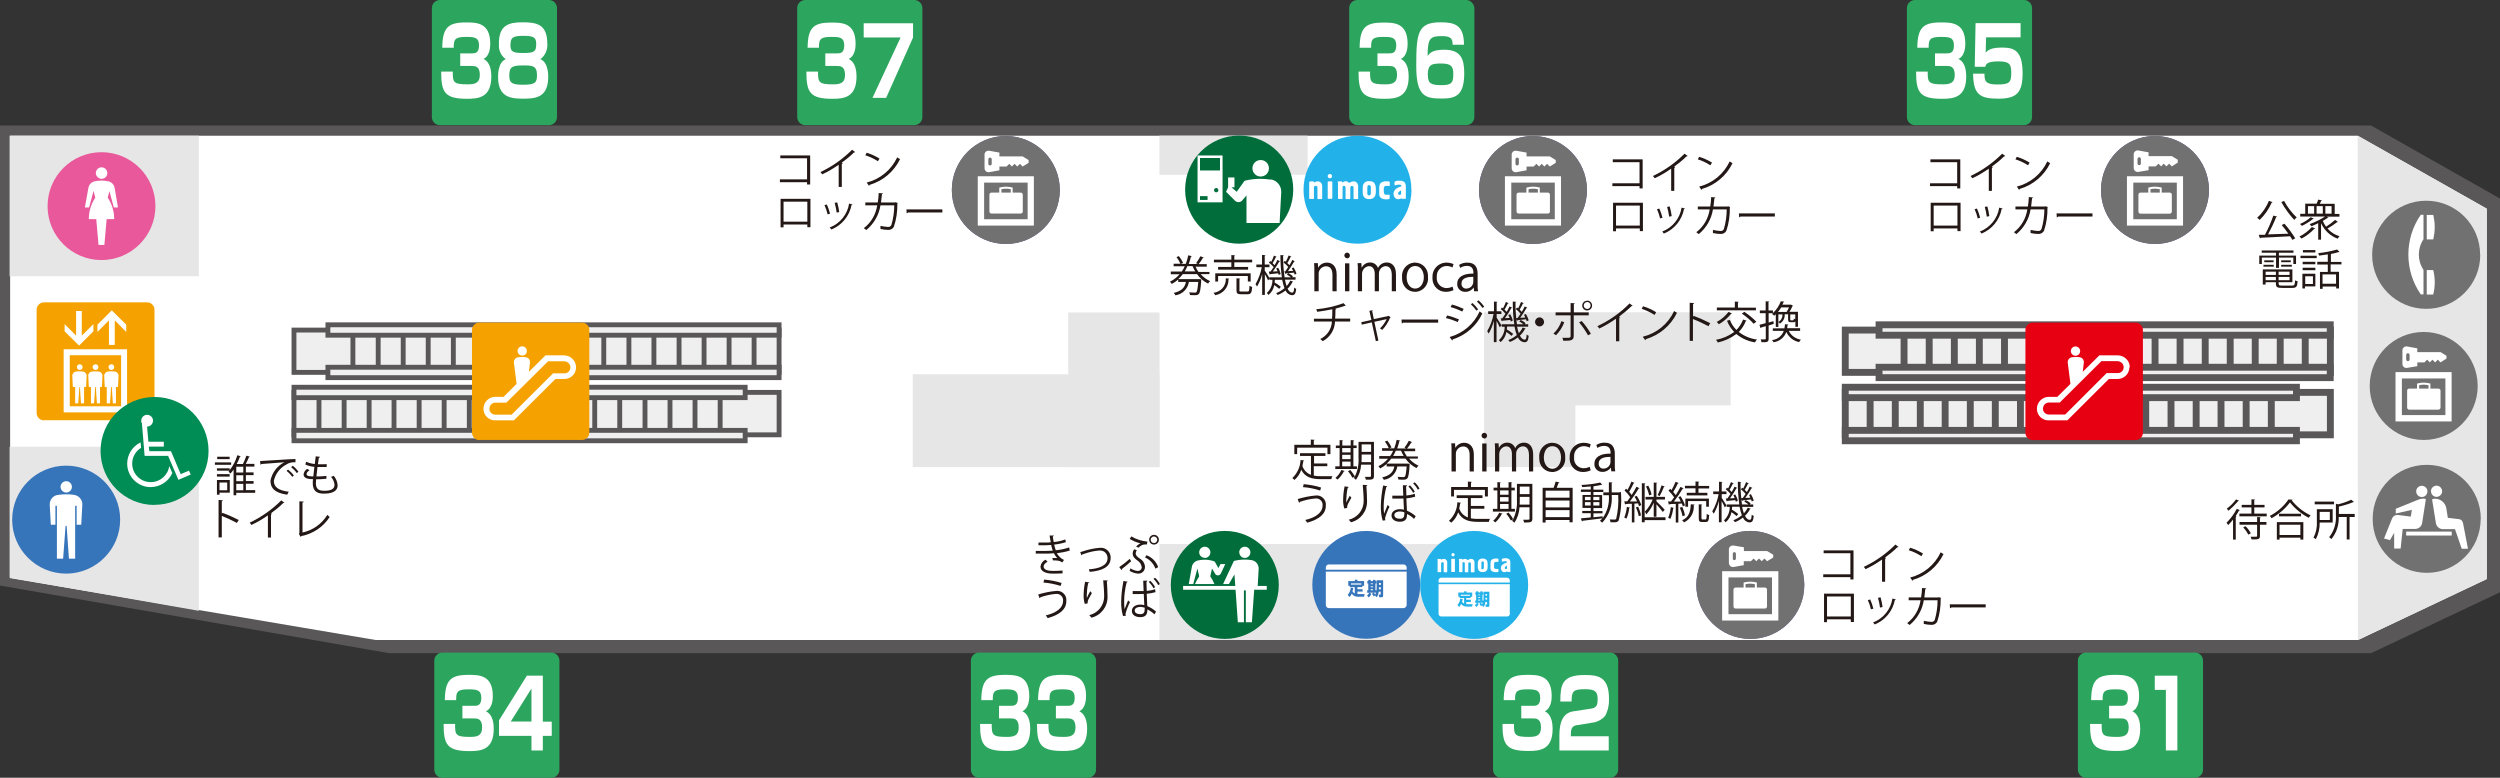 <?xml version="1.0" encoding="UTF-8"?>
<svg id="_レイヤー_2" data-name="レイヤー 2" xmlns="http://www.w3.org/2000/svg" viewBox="0 0 184.96 57.54">
  <rect x="0" y="0" width="184.96" height="57.54" fill="#333333" stroke="none"/>
  <defs>
    <style>
      .cls-1, .cls-2, .cls-3, .cls-4 {
        stroke: #595757;
      }

      .cls-1, .cls-3 {
        stroke-width: .51px;
      }

      .cls-1, .cls-4 {
        fill: none;
      }

      .cls-5 {
        fill: #006d3b;
      }

      .cls-6 {
        fill: #008c55;
      }

      .cls-7 {
        fill: #e6e6e6;
      }

      .cls-8 {
        fill: #e60012;
      }

      .cls-9 {
        fill: #fff;
      }

      .cls-10 {
        fill: #f5a200;
      }

      .cls-11 {
        fill: #e8589a;
      }

      .cls-12 {
        fill: #231815;
      }

      .cls-13 {
        fill: #22b2e9;
      }

      .cls-14 {
        fill: #727171;
      }

      .cls-15 {
        fill: #565c9e;
      }

      .cls-16 {
        fill: #595757;
      }

      .cls-17 {
        fill: #3775bb;
      }

      .cls-18 {
        fill: #2ca65e;
      }

      .cls-2, .cls-3 {
        fill: #efefef;
      }

      .cls-2, .cls-4 {
        stroke-width: .36px;
      }
    </style>
  </defs>
  <g id="_レイヤー_1-2" data-name="レイヤー 1">
    <polygon class="cls-16" points="184.96 43.82 184.96 14.69 175.41 9.28 0 9.28 0 43.32 28.76 48.32 175.43 48.32 184.96 43.82"/>
    <polygon class="cls-9" points="183.98 42.84 183.98 15.44 174.43 10.04 .75 10.04 .75 42.77 27.79 47.35 174.45 47.35 183.98 42.84"/>
    <polygon class="cls-7" points="183.98 42.84 183.98 15.44 174.43 10.04 174.45 47.35 183.98 42.84"/>
    <rect class="cls-7" x="85.78" y="40.25" width="24.36" height="7.1"/>
    <path class="cls-9" d="M73.51,44.05c-.1,0-.13-.04-.13-.09,0-.01,0-.03,0-.04h.04s0,.03,0,.04c0,.04,.02,.06,.1,.06h.26v.03h-.26Z"/>
    <path class="cls-9" d="M73.58,44.24s-.04,.04-.08,.05c-.06,.01-.09,.02-.11,.02v-.03s.06-.01,.09-.02c.05-.01,.08-.03,.08-.06v-.04h-.17v-.03h.38s0,.05,0,.07c0,.03,0,.06-.03,.09-.02,.02-.05,.02-.07,.02-.04,0-.08-.02-.1-.06h0Zm.02-.05s.03,.07,.07,.07c0,0,0,0,0,0,.04,0,.07-.02,.07-.06,0,0,0-.01,0-.02,0-.01,0-.03,0-.04h-.15v.04Z"/>
    <rect class="cls-2" x="21.75" y="29.03" width="35.89" height="3.14"/>
    <rect class="cls-2" x="21.75" y="28.65" width="33.38" height=".77"/>
    <line class="cls-4" x1="32.86" y1="32.38" x2="32.86" y2="29.31"/>
    <line class="cls-4" x1="36.57" y1="32.38" x2="36.57" y2="29.31"/>
    <line class="cls-4" x1="38.43" y1="32.38" x2="38.43" y2="29.31"/>
    <line class="cls-4" x1="40.29" y1="32.38" x2="40.29" y2="29.31"/>
    <line class="cls-4" x1="42.14" y1="32.38" x2="42.14" y2="29.31"/>
    <line class="cls-4" x1="44" y1="32.38" x2="44" y2="29.31"/>
    <line class="cls-4" x1="45.85" y1="32.38" x2="45.85" y2="29.31"/>
    <line class="cls-4" x1="47.72" y1="32.38" x2="47.72" y2="29.31"/>
    <line class="cls-4" x1="49.57" y1="32.38" x2="49.57" y2="29.31"/>
    <line class="cls-4" x1="51.42" y1="32.38" x2="51.42" y2="29.31"/>
    <line class="cls-4" x1="53.28" y1="32.38" x2="53.28" y2="29.31"/>
    <rect class="cls-2" x="21.75" y="24.42" width="35.89" height="3.13"/>
    <line class="cls-4" x1="46.53" y1="24.48" x2="46.53" y2="27.55"/>
    <line class="cls-4" x1="31.01" y1="32.38" x2="31.01" y2="29.31"/>
    <line class="cls-4" x1="48.38" y1="24.48" x2="48.38" y2="27.55"/>
    <line class="cls-4" x1="29.15" y1="32.38" x2="29.15" y2="29.31"/>
    <line class="cls-4" x1="50.24" y1="24.48" x2="50.24" y2="27.55"/>
    <line class="cls-4" x1="27.31" y1="32.38" x2="27.31" y2="29.31"/>
    <line class="cls-4" x1="52.09" y1="24.48" x2="52.09" y2="27.55"/>
    <line class="cls-4" x1="25.46" y1="32.38" x2="25.46" y2="29.31"/>
    <line class="cls-4" x1="53.94" y1="24.48" x2="53.94" y2="27.55"/>
    <line class="cls-4" x1="23.6" y1="32.38" x2="23.6" y2="29.31"/>
    <line class="cls-4" x1="55.79" y1="24.48" x2="55.79" y2="27.55"/>
    <line class="cls-4" x1="42.83" y1="24.48" x2="42.83" y2="27.55"/>
    <line class="cls-4" x1="34.72" y1="32.38" x2="34.72" y2="29.31"/>
    <line class="cls-4" x1="44.67" y1="24.48" x2="44.67" y2="27.55"/>
    <line class="cls-4" x1="40.97" y1="24.48" x2="40.97" y2="27.55"/>
    <line class="cls-4" x1="39.11" y1="24.48" x2="39.11" y2="27.55"/>
    <line class="cls-4" x1="37.26" y1="24.48" x2="37.26" y2="27.55"/>
    <line class="cls-4" x1="35.41" y1="24.48" x2="35.41" y2="27.55"/>
    <line class="cls-4" x1="33.54" y1="24.48" x2="33.54" y2="27.55"/>
    <line class="cls-4" x1="31.68" y1="24.48" x2="31.68" y2="27.55"/>
    <line class="cls-4" x1="29.83" y1="24.48" x2="29.83" y2="27.55"/>
    <line class="cls-4" x1="27.98" y1="24.48" x2="27.98" y2="27.55"/>
    <line class="cls-4" x1="26.11" y1="24.48" x2="26.11" y2="27.55"/>
    <rect class="cls-2" x="24.26" y="27.17" width="33.38" height=".77"/>
    <rect class="cls-2" x="24.26" y="24.03" width="33.38" height=".77"/>
    <rect class="cls-2" x="21.75" y="31.84" width="33.38" height=".77"/>
    <path class="cls-10" d="M35.47,32.56c-.3,0-.54-.24-.55-.54h0v-7.61c0-.3,.24-.54,.54-.54,0,0,0,0,0,0h7.6c.3,0,.54,.24,.54,.53,0,0,0,0,0,0v7.61c0,.3-.24,.54-.54,.54,0,0,0,0,0,0h-7.6Z"/>
    <path class="cls-9" d="M38.64,26.31c.19,0,.34-.14,.34-.33,0,0,0,0,0-.01,0-.19-.15-.34-.34-.35-.19,0-.34,.15-.35,.34,0,.19,.15,.34,.34,.35,0,0,0,0,0,0Z"/>
    <path class="cls-9" d="M42.62,27.18c0,.48-.4,.87-.89,.86,0,0,0,0-.01,0h-.63l-3.07,3.06h-1.37c-.47,.02-.87-.36-.88-.83,0-.01,0-.02,0-.03,0-.48,.39-.88,.87-.88,0,0,0,0,0,0h.62l.96-.96-.2-1.57s0-.03,0-.05c0-.18,.13-.32,.3-.35,.09-.01,.19-.02,.29-.02,.1,0,.19,0,.29,.02,.18,.02,.31,.17,.31,.35,0,.02,0,.03,0,.05l-.08,.68,1.23-1.22h1.36c.49,0,.89,.39,.9,.88,0,0,0,0,0,0Z"/>
    <path class="cls-10" d="M37.46,29.79l3.09-3.06h1.18c.13,0,.25,.05,.34,.14,.09,.08,.14,.2,.13,.32,0,.24-.2,.44-.44,.43,0,0-.02,0-.03,0h-.81l-3.07,3.06h-1.19c-.12,0-.24-.04-.33-.13-.08-.08-.13-.19-.12-.31,0-.24,.19-.45,.43-.45,0,0,.01,0,.02,0h.8Z"/>
    <rect class="cls-3" x="136.52" y="29.03" width="35.89" height="3.14"/>
    <rect class="cls-3" x="136.52" y="28.65" width="33.38" height=".77"/>
    <line class="cls-1" x1="147.62" y1="32.38" x2="147.62" y2="29.31"/>
    <line class="cls-1" x1="151.33" y1="32.38" x2="151.33" y2="29.31"/>
    <line class="cls-1" x1="153.18" y1="32.38" x2="153.18" y2="29.31"/>
    <line class="cls-1" x1="155.05" y1="32.38" x2="155.05" y2="29.31"/>
    <line class="cls-1" x1="156.9" y1="32.38" x2="156.9" y2="29.31"/>
    <line class="cls-1" x1="158.75" y1="32.38" x2="158.75" y2="29.31"/>
    <line class="cls-1" x1="160.62" y1="32.38" x2="160.62" y2="29.31"/>
    <line class="cls-1" x1="162.48" y1="32.38" x2="162.48" y2="29.31"/>
    <line class="cls-1" x1="164.32" y1="32.38" x2="164.32" y2="29.31"/>
    <line class="cls-1" x1="166.18" y1="32.38" x2="166.18" y2="29.31"/>
    <line class="cls-1" x1="168.04" y1="32.38" x2="168.04" y2="29.31"/>
    <rect class="cls-3" x="136.52" y="24.42" width="35.89" height="3.13"/>
    <line class="cls-1" x1="161.29" y1="24.48" x2="161.29" y2="27.55"/>
    <line class="cls-1" x1="145.77" y1="32.38" x2="145.77" y2="29.31"/>
    <line class="cls-1" x1="163.15" y1="24.48" x2="163.15" y2="27.55"/>
    <line class="cls-1" x1="143.91" y1="32.38" x2="143.91" y2="29.31"/>
    <line class="cls-1" x1="165" y1="24.48" x2="165" y2="27.55"/>
    <line class="cls-1" x1="142.07" y1="32.38" x2="142.07" y2="29.31"/>
    <line class="cls-1" x1="166.85" y1="24.48" x2="166.85" y2="27.55"/>
    <line class="cls-1" x1="140.22" y1="32.38" x2="140.22" y2="29.31"/>
    <line class="cls-1" x1="168.7" y1="24.48" x2="168.7" y2="27.55"/>
    <line class="cls-1" x1="138.36" y1="32.38" x2="138.36" y2="29.31"/>
    <line class="cls-1" x1="170.55" y1="24.48" x2="170.55" y2="27.55"/>
    <line class="cls-1" x1="157.58" y1="24.48" x2="157.58" y2="27.55"/>
    <line class="cls-1" x1="149.48" y1="32.38" x2="149.48" y2="29.31"/>
    <line class="cls-1" x1="159.44" y1="24.48" x2="159.44" y2="27.55"/>
    <line class="cls-1" x1="155.72" y1="24.48" x2="155.72" y2="27.55"/>
    <line class="cls-1" x1="153.87" y1="24.48" x2="153.87" y2="27.55"/>
    <line class="cls-1" x1="152.02" y1="24.48" x2="152.02" y2="27.55"/>
    <line class="cls-1" x1="150.16" y1="24.48" x2="150.16" y2="27.55"/>
    <line class="cls-1" x1="148.3" y1="24.48" x2="148.3" y2="27.55"/>
    <line class="cls-1" x1="146.44" y1="24.48" x2="146.44" y2="27.55"/>
    <line class="cls-1" x1="144.59" y1="24.48" x2="144.59" y2="27.55"/>
    <line class="cls-1" x1="142.73" y1="24.48" x2="142.73" y2="27.55"/>
    <line class="cls-1" x1="140.87" y1="24.48" x2="140.87" y2="27.55"/>
    <rect class="cls-3" x="139.02" y="27.17" width="33.38" height=".77"/>
    <rect class="cls-3" x="139.02" y="24.03" width="33.38" height=".77"/>
    <rect class="cls-3" x="136.52" y="31.84" width="33.38" height=".77"/>
    <path class="cls-8" d="M150.39,23.87h7.61c.3,0,.54,.24,.54,.54v7.61c0,.3-.24,.54-.54,.54h-7.61c-.3,0-.54-.24-.54-.54h0v-7.61c0-.3,.24-.54,.54-.54h0Z"/>
    <path class="cls-9" d="M153.56,26.32c.19,0,.34-.16,.34-.35,0-.18-.15-.33-.34-.34-.19,0-.35,.15-.35,.34,0,.19,.15,.35,.34,.35,0,0,0,0,.01,0Z"/>
    <path class="cls-9" d="M157.54,27.18c0,.48-.41,.87-.89,.86,0,0,0,0,0,0h-.63l-3.07,3.06h-1.37c-.47,.02-.87-.36-.88-.83,0-.01,0-.02,0-.03,0-.48,.39-.87,.87-.88,0,0,.01,0,.02,0h.62l.97-.96-.2-1.57c-.02-.19,.11-.36,.3-.4,.1-.01,.19-.02,.29-.02,.1,0,.19,0,.29,.02,.18,.02,.31,.17,.31,.35,0,.02,0,.03,0,.05l-.08,.68,1.23-1.22h1.35c.49,0,.9,.39,.9,.88,0,0,0,0,0,0Z"/>
    <path class="cls-8" d="M152.38,29.79l3.09-3.07h1.18c.13,0,.25,.05,.34,.14,.17,.17,.17,.45,0,.62-.09,.09-.21,.13-.33,.12h-.8l-3.07,3.07h-1.19c-.12,0-.24-.04-.33-.13-.08-.08-.13-.19-.12-.31,0-.12,.05-.24,.13-.32,.09-.09,.2-.13,.33-.13h.8Z"/>
    <rect class="cls-7" x=".71" y="10.04" width="14" height="10.4"/>
    <polygon class="cls-7" points="14.71 45.19 .71 42.74 .71 33.05 14.71 33.05 14.71 45.19"/>
    <path class="cls-10" d="M3.25,31.1c-.3,0-.54-.25-.54-.55v-7.64c0-.3,.25-.54,.54-.54h7.63c.3,0,.54,.23,.55,.53,0,0,0,0,0,0v7.64c0,.3-.24,.54-.54,.55,0,0,0,0,0,0H3.25Z"/>
    <path class="cls-9" d="M8.96,30.06h-3.8v-3.78h3.8v3.78Zm-4.25-4.22v4.67h4.69v-4.67H4.71"/>
    <polygon class="cls-9" points="6.91 24.51 6.91 23.98 6.05 24.83 6.05 23.01 5.63 23.01 5.63 24.83 4.78 23.98 4.78 24.51 5.85 25.57 6.91 24.51"/>
    <polygon class="cls-9" points="8.06 23.7 8.06 25.52 8.49 25.52 8.49 23.7 9.34 24.56 9.34 24.02 8.27 22.96 7.21 24.02 7.21 24.56 8.06 23.7"/>
    <path class="cls-9" d="M5.41,28.63h.15v1.21h.23l.08-1.21h.04l.08,1.21h.23v-1.21h.15l.04-.81c.01-.17-.11-.31-.27-.33-.08-.01-.17-.02-.26-.02-.09,0-.17,0-.26,.02-.16,.02-.28,.17-.27,.33l.04,.81Z"/>
    <path class="cls-9" d="M5.9,27.37c.12,0,.21-.09,.21-.21s-.09-.21-.21-.21-.21,.09-.21,.21,.09,.21,.21,.21h0Z"/>
    <path class="cls-9" d="M6.58,28.63h.15v1.21h.23l.08-1.21h.05l.08,1.21h.23v-1.21h.14l.04-.81c.01-.17-.11-.31-.27-.33-.17-.02-.34-.02-.51,0-.17,.02-.29,.17-.27,.33l.04,.81Z"/>
    <path class="cls-9" d="M7.07,27.37c.12,0,.21-.09,.21-.21s-.09-.21-.21-.21c-.12,0-.21,.09-.22,.2,0,.12,.09,.21,.2,.22,0,0,0,0,.01,0Z"/>
    <path class="cls-9" d="M7.76,28.63h.14v1.21h.24l.08-1.21h.05l.08,1.21h.23v-1.21h.15l.04-.81c.01-.17-.11-.31-.27-.33-.08-.01-.17-.02-.26-.02-.09,0-.17,0-.26,.02-.16,.02-.28,.17-.27,.33l.04,.81Z"/>
    <path class="cls-9" d="M8.24,27.37c.12,0,.21-.09,.21-.21s-.09-.21-.21-.21-.21,.09-.21,.21,.09,.21,.21,.21Z"/>
    <rect class="cls-7" x="109.8" y="23.12" width="6.75" height="11.44"/>
    <rect class="cls-7" x="109.8" y="23.12" width="18.25" height="6.87"/>
    <rect class="cls-7" x="79.03" y="23.12" width="6.76" height="11.44"/>
    <rect class="cls-7" x="67.53" y="27.69" width="18.25" height="6.87"/>
    <rect class="cls-7" x="85.78" y="10.04" width="10.96" height="2.89"/>
    <path class="cls-5" d="M95.68,14.03c0,2.21-1.79,4-4,4-2.21,0-4-1.79-4-4,0-2.21,1.79-4,4-4,2.21,0,4,1.79,4,4Z"/>
    <path class="cls-9" d="M92.66,12.45c0-.34,.27-.61,.61-.61,.34,0,.61,.27,.61,.61,0,.34-.27,.61-.61,.61h0c-.34,0-.61-.27-.61-.61Zm-1.33,.68h-.47v.73h.47v-.73Zm2.68,.16c-.25-.04-.49-.06-.74-.06-.38,0-.77,.04-1.14,.13-.03,0-.06,.03-.08,.05l-.55,.78-.57-.48-.22,.48,.66,.66c.14,.14,.37,.14,.52,0,0,0,.02-.02,.02-.03l.31-.36v2.04h2.45l.12-2.26c.03-.48-.31-.9-.78-.97Zm-3.56-1.79v3.47h-1.85v-3.47h1.85Zm-1.11,3.01h-.56v.28h.56v-.28Zm.8-.44c0-.09-.07-.16-.16-.16,0,0,0,0,0,0-.09,0-.16,.07-.16,.16,0,.09,.07,.16,.16,.16,.09,0,.16-.07,.16-.15,0,0,0,0,0,0h0Zm.12-2.38h-1.48v.92h1.48v-.92Z"/>
    <path class="cls-15" d="M163.43,14.05c0,2.21-1.79,4-3.99,4-2.21,0-4-1.79-4-3.99,0-2.21,1.79-4,3.99-4,0,0,0,0,0,0,2.21,0,3.99,1.78,4,3.99h0Z"/>
    <g>
      <path class="cls-14" d="M163.43,14.05c0,2.21-1.79,4-3.99,4-2.21,0-4-1.79-4-3.99,0-2.21,1.79-4,3.99-4,0,0,0,0,0,0,2.21,0,3.99,1.79,4,3.99Z"/>
      <path class="cls-9" d="M157.36,16.69h4.15v-3.65h-4.15v3.65m3.69-.47h-3.22v-2.71h3.22v2.71Z"/>
      <path class="cls-9" d="M158.94,14.25v-.37l.08-.02c.14-.04,.28-.05,.42-.05,.14,0,.28,.02,.42,.05l.07,.02v.37h.6c.08,0,.15,.07,.15,.15v1.25c0,.08-.07,.15-.15,.16h-2.17c-.08,0-.15-.07-.15-.16v-1.25c0-.08,.06-.15,.15-.15h.6m.83,0v-.25c-.11-.02-.23-.04-.34-.04-.12,0-.23,.01-.35,.04v.25h.69Z"/>
      <path class="cls-9" d="M158.96,12.59l-.77,.13s-.03,0-.05,0c-.16,0-.28-.13-.28-.29v-1.02c0-.15,.13-.28,.28-.28,.02,0,.03,0,.05,0l.77,.14v.28h1.72l.44,.27v.21l-.44,.28-.2-.2-.2,.2-.2-.2-.19,.2-.2-.2-.2,.2h-.53v.27m-.82-.48c0,.07,.06,.12,.13,.12,.07,0,.12-.06,.12-.12v-.34c0-.07-.05-.12-.12-.13-.07,0-.13,.06-.13,.13v.34Z"/>
    </g>
    <g>
      <path class="cls-14" d="M183.31,28.55c0,2.21-1.79,4-3.99,4-2.21,0-4-1.79-4-3.99,0-2.21,1.79-4,3.99-4,0,0,0,0,0,0,2.21,0,3.99,1.79,4,3.99Z"/>
      <path class="cls-9" d="M177.23,31.18h4.15v-3.65h-4.15v3.65m3.69-.47h-3.22v-2.71h3.22v2.71Z"/>
      <path class="cls-9" d="M178.82,28.75v-.37l.08-.02c.14-.04,.28-.05,.42-.05,.14,0,.28,.02,.42,.05l.07,.02v.37h.6c.08,0,.15,.07,.15,.15v1.25c0,.08-.07,.15-.15,.16h-2.17c-.08,0-.15-.07-.15-.16v-1.25c0-.08,.06-.15,.15-.15h.6m.83,0v-.25c-.11-.02-.23-.04-.34-.04-.12,0-.23,.01-.35,.04v.25h.69Z"/>
      <path class="cls-9" d="M178.84,27.09l-.77,.13s-.03,0-.05,0c-.16,0-.28-.13-.28-.29v-1.02c0-.15,.13-.28,.28-.28,.02,0,.03,0,.05,0l.77,.14v.28h1.72l.44,.27v.21l-.44,.28-.2-.2-.2,.2-.2-.2-.19,.2-.2-.2-.2,.2h-.53v.27m-.82-.48c0,.07,.06,.12,.13,.12,.07,0,.12-.06,.12-.12v-.34c0-.07-.05-.12-.12-.13-.07,0-.13,.06-.13,.13v.34Z"/>
    </g>
    <path class="cls-15" d="M78.41,14.05c0,2.21-1.79,4-3.99,4s-4-1.79-4-3.99c0-2.21,1.79-4,3.99-4,0,0,0,0,0,0,2.21,0,3.99,1.79,4,3.99Z"/>
    <path class="cls-14" d="M78.41,14.05c0,2.21-1.79,4-3.99,4s-4-1.79-4-3.99c0-2.21,1.79-4,3.99-4,0,0,0,0,0,0,2.21,0,3.99,1.79,4,3.99Z"/>
    <path class="cls-9" d="M72.34,16.69h4.15v-3.65h-4.15v3.65m3.69-.47h-3.22v-2.71h3.22v2.71Z"/>
    <path class="cls-9" d="M73.93,14.25v-.37l.08-.02c.14-.03,.28-.05,.42-.05,.14,0,.28,.02,.42,.05l.07,.02v.37h.6c.08,0,.15,.07,.15,.15v1.25c0,.08-.07,.15-.15,.15h-2.17c-.08,0-.15-.07-.15-.15v-1.25c0-.08,.07-.15,.15-.15h.6m.83,0v-.25c-.11-.03-.23-.04-.34-.04-.12,0-.23,.01-.35,.04v.25h.69Z"/>
    <path class="cls-9" d="M73.94,12.6l-.77,.14s-.03,0-.05,0c-.16,0-.28-.13-.28-.29v-1.02c0-.16,.13-.28,.28-.28,.02,0,.03,0,.05,0l.77,.14v.28h1.72l.44,.27v.21l-.44,.27-.2-.2-.2,.2-.2-.2-.19,.2-.2-.2-.2,.2h-.53v.28m-.82-.48c0,.07,.06,.12,.13,.12,.07,0,.12-.06,.12-.12v-.34c0-.07-.05-.12-.12-.12,0,0,0,0,0,0-.07,0-.12,.05-.13,.12,0,0,0,0,0,0v.34Z"/>
    <path class="cls-15" d="M117.41,14.05c0,2.21-1.79,4-3.99,4s-4-1.79-4-3.99c0-2.21,1.79-4,3.99-4,0,0,0,0,0,0,2.21,0,3.99,1.79,4,3.99Z"/>
    <path class="cls-14" d="M117.41,14.05c0,2.21-1.79,4-3.99,4s-4-1.79-4-3.99c0-2.21,1.79-4,3.99-4,0,0,0,0,0,0,2.21,0,3.99,1.79,4,3.99Z"/>
    <path class="cls-9" d="M111.34,16.69h4.15v-3.65h-4.15v3.65m3.69-.47h-3.22v-2.71h3.22v2.71Z"/>
    <path class="cls-9" d="M112.93,14.25v-.37l.08-.02c.14-.03,.28-.05,.42-.05,.14,0,.28,.02,.42,.05l.07,.02v.37h.6c.08,0,.15,.07,.15,.15v1.25c0,.08-.07,.15-.15,.15h-2.17c-.08,0-.15-.07-.15-.15v-1.25c0-.08,.07-.15,.15-.15h.6m.83,0v-.25c-.11-.03-.23-.04-.34-.04-.12,0-.23,.01-.35,.04v.25h.69Z"/>
    <path class="cls-9" d="M112.94,12.6l-.77,.14s-.03,0-.05,0c-.16,0-.28-.13-.28-.29v-1.02c0-.16,.13-.28,.28-.28,.02,0,.03,0,.05,0l.77,.14v.28h1.72l.44,.27v.21l-.44,.27-.2-.2-.2,.2-.2-.2-.19,.2-.2-.2-.2,.2h-.53v.28m-.82-.48c0,.07,.06,.12,.13,.12,.07,0,.12-.06,.12-.12v-.34c0-.07-.05-.12-.12-.12,0,0,0,0,0,0-.07,0-.12,.05-.13,.12,0,0,0,0,0,0v.34Z"/>
    <path class="cls-11" d="M7.51,19.24c-2.21,0-3.99-1.79-3.99-3.99,0-2.21,1.79-3.99,3.99-3.99,2.21,0,3.99,1.79,3.99,3.99h0c0,2.2-1.79,3.99-3.99,3.99"/>
    <path class="cls-9" d="M7.51,13.23c.24,0,.43-.19,.43-.42,0-.24-.19-.43-.42-.43-.24,0-.43,.19-.43,.42,0,0,0,0,0,0,0,.23,.19,.42,.42,.43"/>
    <path class="cls-9" d="M8.09,14.12l.33,1.23h.31l-.25-1.45c-.04-.23-.21-.42-.44-.48-.18-.04-.35-.06-.53-.06-.18,0-.36,.02-.53,.06-.23,.06-.4,.25-.44,.48l-.26,1.45h.31l.33-1.23,.13,.5c-.31,.47-.48,1.02-.48,1.59h.55l.17,1.91h.43l.17-1.91h.56c0-.57-.17-1.12-.48-1.59l.13-.5"/>
    <path class="cls-17" d="M4.9,42.44c-2.21,0-4-1.79-4-3.99,0-2.21,1.79-4,3.99-4,2.21,0,4,1.79,4,3.99,0,0,0,0,0,0,0,2.2-1.79,3.99-3.99,4"/>
    <path class="cls-9" d="M4.9,36.44c.23,0,.42-.19,.42-.42s-.19-.42-.42-.42-.42,.19-.42,.42,.19,.42,.42,.42"/>
    <path class="cls-9" d="M5.53,36.62c-.21-.04-.42-.05-.64-.05-.22,0-.43,.02-.64,.05-.35,.06-.59,.38-.57,.73l.08,1.47h.34v-1.4h.11v3.91h.46l.18-2.42h.08l.17,2.42h.46v-3.91h.11v1.4h.34l.08-1.47c.02-.35-.22-.66-.57-.73"/>
    <path class="cls-6" d="M11.43,37.36c-2.21,0-3.99-1.79-3.99-4,0-2.21,1.79-3.99,4-3.99,2.21,0,3.99,1.79,3.99,3.99,0,2.21-1.79,3.99-4,3.99"/>
    <path class="cls-9" d="M10.88,31.56l.1,1.12h1.14v.36h-1.11l.04,.34h1.6l.72,1.7,.61-.26,.13,.29-.91,.39-.76-1.77h-1.74l-.2-2.41c-.04-.06-.06-.12-.05-.19,0-.24,.19-.44,.43-.44h0c.24,0,.44,.19,.44,.43,0,.24-.19,.44-.43,.44,0,0,0,0-.01,0m1.87,3.44c-.28,.63-.91,1.03-1.6,1.04-.96,0-1.74-.78-1.74-1.74,0-.67,.39-1.28,.99-1.57l.04,.4c-.41,.25-.66,.69-.66,1.17,0,.76,.62,1.38,1.38,1.37,.69,0,1.27-.51,1.36-1.19l.23,.52Z"/>
    <path class="cls-14" d="M183.53,38.39c0,2.21-1.79,4-4,3.99s-4-1.79-3.99-4c0-2.21,1.79-3.99,4-3.99,2.21,0,4,1.79,4,4Z"/>
    <path class="cls-9" d="M179.85,36.35c0-.23,.18-.41,.41-.42,.23,0,.41,.18,.42,.41,0,.23-.18,.41-.41,.42,0,0,0,0,0,0-.23,0-.41-.18-.41-.41Zm-.67-.41c-.23,0-.42,.18-.42,.41,0,.23,.18,.42,.41,.42,0,0,0,0,.01,0,.23,0,.41-.19,.41-.42,0-.22-.18-.4-.41-.41Zm.29,.97c-.06-.01-.12-.02-.18-.02-.11,0-.22,.02-.33,.06l-1.71,.69v.35l1.19-.27-.08,.5-.95-.12s-.05,0-.07,0c-.16,0-.3,.11-.36,.25l-.6,1.49,.44,.12,.31-.54v1.16h.48l.15-1.45h.93c.26,0,.47-.19,.51-.44l.27-1.73s0-.05-.03-.06Zm2.74,1.76c-.03-.14-.14-.25-.28-.26l-.83-.1-.11-.7c-.07-.41-.42-.71-.83-.71-.06,0-.12,0-.18,.02-.02,0-.04,.03-.04,.06l.28,1.73c.04,.25,.26,.44,.52,.44h.89l.5,1.45h.46l-.37-1.92Zm-4.19,.66v.29h3.37v-.29h-3.37Z"/>
    <path class="cls-14" d="M183.5,18.85c0,2.21-1.79,4-4,4-2.21,0-4-1.79-4-4,0-2.21,1.79-4,4-4,0,0,0,0,0,0,2.21,0,3.99,1.79,3.99,4Z"/>
    <path class="cls-9" d="M180.02,17.71h-.48v-1.81h.48c.07,.3,.11,.6,.11,.9,0,.31-.04,.61-.11,.91Zm-.48,2.27v1.81h.48c.15-.59,.15-1.21,0-1.81h-.47Zm-1.36-1.14c0,1.05,.32,2.08,.92,2.94h.2v-1.81c-.46-.69-.46-1.58,0-2.27v-1.81h-.2c-.6,.86-.92,1.89-.92,2.94Z"/>
    <path class="cls-17" d="M105.07,43.28c0,2.2-1.8,3.98-4,3.98s-3.98-1.8-3.98-4c0-2.2,1.79-3.98,3.99-3.98,2.21,0,3.99,1.8,3.99,4,0,0,0,0,0,0Z"/>
    <path class="cls-9" d="M104.07,44.75c0,.13-.11,.24-.24,.24h-5.51c-.13,0-.23-.1-.23-.23,0,0,0,0,0,0v-2.77c0-.12,.09-.23,.22-.23,0,0,0,0,.01,0h5.51c.13,0,.24,.1,.24,.23,0,0,0,0,0,0v2.77Z"/>
    <path class="cls-17" d="M100.12,43.51c-.01,.08-.03,.16-.06,.24,.04,.07,.1,.12,.17,.16v-.47h-.37v-.1h-.11v-.35h.49v-.1h.19v.1h.49v.35h-.13v.1h-.36v.15h.38v.18h-.38v.18h.53l-.04,.2h-.45c-.18,.01-.36-.07-.46-.23-.04,.09-.09,.18-.17,.25l-.13-.16c.13-.15,.21-.33,.22-.53l.19,.03Zm.6-.26v-.09h-.77v.09h.77Z"/>
    <path class="cls-17" d="M101.72,44.05l-.08,.08c-.04-.07-.09-.14-.14-.2l.12-.08h-.3l.14,.08c-.04,.1-.1,.2-.19,.27l-.13-.13c.06-.07,.12-.14,.17-.21h-.16v-.19h.08v-.5h-.07v-.18h.07v-.09h.18v.09h.17v-.09h.18v.09h.07v.18h-.07v.5h.08c0-.07,.01-.14,.01-.21v-.53h.48v1.14c0,.11-.06,.12-.12,.12h-.17l-.04-.2h.12s.03-.03,.03-.05v-.16h-.15c-.01,.15-.06,.29-.14,.41l-.15-.14Zm-.31-.89v.06h.17v-.06h-.17Zm0,.22v.07h.17v-.07h-.17Zm0,.21v.08h.17v-.08h-.17Zm.23,.26s.09,.11,.11,.14c.02-.04,.04-.09,.05-.14h-.16Zm.38-.4v.15h.14v-.15h-.14Zm0-.32v.14h.14v-.14h-.14Z"/>
    <rect class="cls-17" x="97.89" y="42.15" width="6.38" height=".14"/>
    <path class="cls-5" d="M94.61,43.27c0,2.21-1.79,4-3.99,4-2.21,0-4-1.79-4-3.99s1.79-4,3.99-4h0c2.21,0,4,1.79,4,3.99Z"/>
    <path class="cls-9" d="M91.68,40.87c0-.23,.18-.42,.41-.42s.42,.18,.42,.41-.18,.42-.41,.42c0,0,0,0,0,0-.23,0-.41-.19-.41-.41Zm2.03,2.48h-.66l.07-1.25c.02-.32-.2-.61-.52-.66-.17-.03-.34-.04-.5-.04-.26,0-.52,.03-.77,.09-.03,0-.05,.03-.06,.05l-.78,1.67h.43l.41-.71,.06,.85h-3.86v.28h3.88l.17,2.41h.45v-2.36h.14v2.36h.45l.17-2.41h.93v-.28Zm-4.57-2.07c.23,0,.41-.19,.41-.42,0-.23-.19-.41-.42-.41-.23,0-.41,.19-.41,.41,0,.23,.19,.41,.42,.41h0Zm-.55,.78l.13,.58c-.12,.18-.22,.37-.31,.57h1.44c-.08-.2-.19-.39-.31-.57l.13-.58,.23,.39c.04,.07,.12,.12,.2,.12,.09,0,.17-.05,.22-.13l.33-.71h-.35l-.16,.3-.25-.45s-.03-.04-.06-.05c-.22-.08-.46-.12-.7-.12-.18,0-.35,.02-.52,.06-.22,.06-.39,.24-.43,.46l-.23,1.28h.33l.31-1.15Z"/>
    <rect class="cls-9" x="116.6" y="23.14" width="11.47" height="12.34"/>
    <rect class="cls-7" x="116.6" y="23.12" width="11.44" height="6.87"/>
    <path class="cls-15" d="M133.49,43.27c0,2.21-1.79,4-3.99,4s-4-1.79-4-3.99c0-2.21,1.79-4,3.99-4h0c2.2,0,3.99,1.78,4,3.99h0Z"/>
    <path class="cls-14" d="M133.49,43.27c0,2.21-1.79,4-3.99,4s-4-1.79-4-3.99c0-2.21,1.79-4,3.99-4h0c2.21,0,4,1.79,4,3.99h0Z"/>
    <path class="cls-9" d="M127.41,45.91h4.16v-3.65h-4.16v3.65m3.69-.47h-3.22v-2.72h3.22v2.72Z"/>
    <path class="cls-9" d="M129,43.47v-.37l.08-.02c.27-.06,.56-.06,.83,0l.07,.02v.37h.6c.08,0,.15,.07,.15,.15v1.25c0,.08-.06,.15-.15,.15h-2.18c-.08,0-.15-.07-.15-.15v-1.25c0-.08,.07-.15,.15-.15h.6m.83,0v-.25c-.11-.02-.23-.04-.34-.04-.12,0-.23,.01-.35,.04v.25h.69Z"/>
    <path class="cls-9" d="M129.02,41.81l-.77,.14s-.03,0-.05,0c-.16,0-.28-.13-.29-.29v-1.02c0-.16,.13-.28,.29-.28,.02,0,.03,0,.05,0l.77,.13v.28h1.72l.45,.27v.21l-.45,.27-.2-.2-.2,.2-.2-.2-.2,.2-.2-.2-.2,.2h-.53v.28m-.82-.48c0,.07,.06,.12,.12,.12,.07,0,.12-.05,.12-.12,0,0,0,0,0,0v-.35c0-.07-.05-.12-.11-.12,0,0,0,0,0,0-.07,0-.12,.05-.12,.12,0,0,0,0,0,0v.35Z"/>
    <path class="cls-18" d="M32.55,0h8.06c.33,0,.6,.27,.6,.6V8.66c0,.33-.27,.6-.6,.6h-8.06c-.33,0-.6-.27-.6-.6h0V.6c0-.33,.27-.6,.6-.6Z"/>
    <path class="cls-9" d="M33.5,5.29c-.01,.81,.04,.95,1.12,.95,.5,0,.88-.09,.88-.69,0-.66-.35-.67-.61-.67h-.84v-.93h.84c.23,0,.55,0,.55-.58,0-.63-.37-.64-1-.64-.84,0-.87,.25-.87,.8h-.85c.02-1.49,.43-1.87,1.75-1.87,.77,0,1.8,0,1.8,1.57,0,.17,0,.9-.5,1.13,.16,.08,.58,.31,.58,1.29,0,1.54-.9,1.66-1.78,1.66-1.66,0-1.93-.46-1.93-2.01h.85Z"/>
    <path class="cls-9" d="M36.91,3.22c0-1.33,.69-1.57,1.73-1.57s1.85,.12,1.85,1.57c.04,.45-.15,.89-.51,1.16,.58,.22,.58,1.16,.58,1.29,0,1.5-.86,1.63-1.8,1.63-.85,0-1.91-.02-1.91-1.6,0-.2,0-1.1,.57-1.32-.37-.27-.56-.71-.5-1.16m.76,2.39c0,.52,.2,.66,1.02,.66,.9,0,1.03-.16,1.03-.72,0-.71-.38-.71-1.03-.71-.83,0-1.02,.11-1.02,.77m.08-2.31c0,.57,.22,.62,1.01,.62s.9-.13,.9-.67c0-.48-.18-.6-.95-.6s-.95,.13-.95,.64"/>
    <path class="cls-18" d="M68.24,8.66c0,.33-.27,.6-.6,.6,0,0,0,0,0,0h-8.06c-.33,0-.6-.27-.6-.6h0V.6C58.98,.27,59.25,0,59.58,0h8.06c.33,0,.6,.27,.6,.6V8.66Z"/>
    <path class="cls-9" d="M60.52,5.29c0,.81,.05,.95,1.12,.95,.5,0,.88-.08,.88-.69,0-.66-.36-.67-.61-.67h-.85v-.93h.85c.23,0,.55,0,.55-.58,0-.63-.37-.64-1-.64-.84,0-.87,.25-.87,.8h-.84c.02-1.49,.43-1.86,1.75-1.86,.77,0,1.8,0,1.8,1.56,0,.17,0,.9-.51,1.13,.15,.08,.58,.31,.58,1.29,0,1.54-.9,1.66-1.78,1.66-1.66,0-1.93-.46-1.93-2.01h.85Z"/>
    <polygon class="cls-9" points="67.55 1.72 67.55 2.78 65.56 7.24 64.55 7.24 66.63 2.77 63.9 2.77 63.9 1.72 67.55 1.72"/>
    <rect class="cls-18" x="99.82" y="0" width="9.26" height="9.26" rx=".6" ry=".6"/>
    <path class="cls-9" d="M101.36,5.29c0,.81,.05,.95,1.12,.95,.5,0,.88-.08,.88-.69,0-.66-.35-.67-.61-.67h-.84v-.93h.84c.23,0,.55,0,.55-.58,0-.63-.37-.64-1-.64-.84,0-.86,.25-.86,.8h-.85c.02-1.49,.43-1.86,1.75-1.86,.77,0,1.8,0,1.8,1.56,0,.17,0,.9-.5,1.13,.15,.08,.58,.31,.58,1.29,0,1.54-.9,1.66-1.78,1.66-1.66,0-1.93-.46-1.93-2.01h.85Z"/>
    <path class="cls-9" d="M107.47,3.32c0-.37-.04-.65-.77-.65-.88,0-1.08,.13-1.08,1.47,.17-.22,.35-.46,1.24-.46,1.2,0,1.47,.66,1.47,1.73,0,1.64-.62,1.88-1.63,1.88-1.21,0-1.92-.1-1.92-2.39,0-2.47,.11-3.25,1.8-3.25,1.06,0,1.73,.21,1.73,1.66h-.84Zm-1.83,2.23c0,.63,.23,.75,1.02,.75s.86-.22,.86-.86c0-.51-.16-.74-.86-.74s-1.03,.03-1.03,.85"/>
    <path class="cls-18" d="M141.68,0h8.06c.33,0,.6,.27,.6,.6V8.66c0,.33-.27,.6-.6,.6h-8.06c-.33,0-.6-.27-.6-.6h0V.6c0-.33,.27-.6,.6-.6h0s0,0,0,0Z"/>
    <path class="cls-9" d="M142.62,5.29c-.01,.81,.05,.95,1.12,.95,.5,0,.88-.08,.88-.69,0-.66-.36-.67-.61-.67h-.85v-.93h.85c.23,0,.55,0,.55-.58,0-.63-.37-.64-1-.64-.84,0-.87,.25-.87,.8h-.84c.02-1.49,.43-1.87,1.75-1.87,.77,0,1.8,0,1.8,1.57,0,.17,0,.9-.51,1.13,.16,.08,.58,.31,.58,1.29,0,1.54-.9,1.66-1.78,1.66-1.66,0-1.93-.46-1.93-2.01h.85Z"/>
    <path class="cls-9" d="M149.49,1.71v1.05h-2.55l-.03,1.13c.18-.18,.38-.37,1.2-.37,.86,0,1.53,.17,1.53,1.9,0,1.43-.43,1.88-1.79,1.88s-1.86-.29-1.87-1.85h.84c0,.54,.06,.8,.94,.8s1.04-.13,1.04-.83c0-.61-.07-.88-.93-.88s-.95,.21-.99,.4h-.78l.06-3.23h3.33Z"/>
    <path class="cls-18" d="M32.73,48.28h8.06c.33,0,.6,.27,.6,.6v8.06c0,.33-.27,.6-.6,.6h-8.06c-.33,0-.6-.27-.6-.6h0v-8.06c0-.33,.27-.6,.6-.6Z"/>
    <path class="cls-9" d="M33.67,53.57c-.01,.81,.05,.95,1.12,.95,.5,0,.88-.08,.88-.7,0-.66-.36-.67-.61-.67h-.85v-.93h.85c.23,0,.55,0,.55-.58,0-.62-.37-.64-1-.64-.84,0-.86,.25-.86,.8h-.84c.02-1.49,.43-1.87,1.75-1.87,.77,0,1.8,0,1.8,1.56,0,.17,0,.9-.51,1.13,.15,.08,.58,.31,.58,1.29,0,1.54-.9,1.66-1.78,1.66-1.66,0-1.93-.46-1.93-2.01h.85Z"/>
    <path class="cls-9" d="M40.16,49.99v3.4h.66v1.05h-.66v1.08h-.84v-1.08h-2.4v-1.15l2.06-3.3h1.18Zm-.84,.95l-1.53,2.44h1.53v-2.44Z"/>
    <path class="cls-18" d="M72.43,48.28h8.06c.33,0,.6,.27,.6,.6h0v8.06c0,.33-.27,.6-.6,.6h-8.06c-.33,0-.6-.27-.6-.6h0v-8.06c0-.33,.27-.6,.6-.6Z"/>
    <path class="cls-9" d="M73.37,53.57c0,.81,.05,.95,1.12,.95,.5,0,.88-.08,.88-.7,0-.66-.36-.67-.61-.67h-.85v-.93h.85c.23,0,.55,0,.55-.58,0-.62-.37-.64-1-.64-.84,0-.86,.25-.86,.8h-.85c.02-1.49,.43-1.87,1.75-1.87,.77,0,1.8,0,1.8,1.56,0,.17,0,.9-.51,1.13,.16,.08,.58,.31,.58,1.29,0,1.53-.9,1.65-1.78,1.65-1.66,0-1.93-.45-1.93-2h.85Z"/>
    <path class="cls-9" d="M77.57,53.57c0,.81,.05,.95,1.12,.95,.5,0,.88-.08,.88-.7,0-.66-.35-.67-.61-.67h-.84v-.93h.84c.23,0,.55,0,.55-.58,0-.62-.37-.64-1-.64-.84,0-.86,.25-.86,.8h-.85c.02-1.49,.43-1.87,1.75-1.87,.77,0,1.8,0,1.8,1.56,0,.17,0,.9-.5,1.13,.15,.08,.58,.31,.58,1.29,0,1.53-.9,1.65-1.78,1.65-1.66,0-1.93-.45-1.93-2h.85Z"/>
    <path class="cls-18" d="M111.06,48.28h8.06c.33,0,.6,.27,.6,.6h0v8.06c0,.33-.27,.6-.6,.6h-8.06c-.33,0-.6-.27-.6-.6v-8.06c0-.33,.27-.6,.6-.6Z"/>
    <path class="cls-9" d="M112.01,53.57c-.01,.81,.05,.95,1.12,.95,.5,0,.88-.08,.88-.7,0-.66-.36-.67-.61-.67h-.85v-.93h.85c.23,0,.55,0,.55-.58,0-.62-.37-.64-1-.64-.84,0-.86,.25-.86,.8h-.84c.02-1.49,.43-1.87,1.75-1.87,.77,0,1.8,0,1.8,1.56,0,.17,0,.9-.51,1.13,.15,.08,.58,.31,.58,1.29,0,1.54-.9,1.65-1.78,1.65-1.66,0-1.93-.45-1.93-2h.85Z"/>
    <path class="cls-9" d="M116.71,53.64c-.29,.05-.49,.13-.49,.65v.18h2.8v1.05h-3.65v-.98c0-.58,.01-1.75,1.01-1.91l1.32-.2c.38-.06,.5-.21,.5-.68,0-.52-.12-.76-.9-.76-.93,0-1.01,.13-1.03,.91h-.83c0-1.23,.12-1.96,1.78-1.96,.94,0,1.82,.07,1.82,1.75,.02,.44-.07,.87-.28,1.26-.2,.25-.49,.42-.8,.49l-1.26,.21Z"/>
    <path class="cls-18" d="M154.33,48.28h8.06c.33,0,.6,.27,.6,.6h0v8.06c0,.33-.27,.6-.6,.6h-8.06c-.33,0-.6-.27-.6-.6v-8.06c0-.33,.27-.6,.6-.6Z"/>
    <path class="cls-9" d="M155.49,53.57c-.01,.81,.04,.95,1.12,.95,.5,0,.88-.08,.88-.7,0-.66-.35-.67-.61-.67h-.84v-.93h.84c.23,0,.55,0,.55-.58,0-.62-.37-.64-1-.64-.84,0-.87,.25-.87,.8h-.85c.02-1.49,.43-1.87,1.75-1.87,.77,0,1.8,0,1.8,1.56,0,.17,0,.9-.5,1.13,.15,.08,.58,.31,.58,1.29,0,1.53-.9,1.65-1.78,1.65-1.66,0-1.93-.45-1.93-2h.85Z"/>
    <polygon class="cls-9" points="161.09 49.99 161.09 55.52 160.24 55.52 160.24 51.04 159.42 51.04 159.42 49.99 161.09 49.99"/>
    <path class="cls-12" d="M59.94,11.49v2.16h-.23v-.17h-2.01v-.21h2.01v-1.56h-1.98v-.21h2.21Z"/>
    <path class="cls-12" d="M63.27,11.25s-.04,.03-.06,.03c-.01,0-.02,0-.03,0-.28,.28-.59,.53-.91,.76,.03,0,.05,.02,.08,.04-.01,.03-.04,.04-.07,.04v1.71h-.23v-1.64c-.39,.27-.79,.51-1.22,.71-.04-.06-.08-.12-.13-.17,.87-.41,1.66-.97,2.34-1.65l.24,.18Z"/>
    <path class="cls-12" d="M64.12,11.3c.33,.1,.65,.25,.95,.43l-.12,.2c-.29-.19-.6-.34-.93-.44l.1-.19Zm-.01,2.21c1-.25,1.83-.93,2.27-1.87,.06,.05,.13,.09,.21,.13-.45,.93-1.27,1.62-2.26,1.91,0,.03-.02,.06-.04,.07l-.17-.25Z"/>
    <path class="cls-12" d="M59.96,14.71v2.1h-.23v-.2h-1.76v.21h-.22v-2.11h2.21Zm-.23,1.69v-1.48h-1.76v1.48h1.76Z"/>
    <path class="cls-12" d="M61.17,15.12c.1,.22,.18,.45,.24,.69l-.18,.05c-.05-.23-.13-.46-.23-.68l.17-.05Zm1.9,.02s-.04,.04-.07,.03c-.16,.82-.72,1.5-1.49,1.81-.04-.05-.08-.1-.12-.15,.76-.29,1.31-.97,1.43-1.77l.25,.07Zm-1.13-.17c.07,.24,.12,.48,.15,.72l-.19,.04c-.03-.24-.08-.48-.15-.72l.19-.04Z"/>
    <path class="cls-12" d="M66.42,15.02s-.02,.03-.03,.04c.01,.58-.07,1.17-.26,1.72-.08,.15-.25,.24-.42,.23-.19,0-.38-.03-.57-.07,0-.08,0-.15,0-.23,.18,.04,.37,.07,.56,.08,.11,.01,.21-.05,.25-.15,.14-.47,.21-.96,.21-1.45h-1.02c-.11,.72-.49,1.37-1.05,1.83-.06-.05-.12-.1-.18-.14,.54-.41,.89-1.02,.99-1.69h-.88v-.21h.92c.04-.23,.06-.46,.07-.7l.32,.03s-.03,.05-.08,.06c-.02,.23-.04,.41-.07,.61h1.03l.05-.02,.16,.06Z"/>
    <path class="cls-12" d="M67.06,15.49h2.66v.23h-2.54s-.06,.06-.1,.06l-.02-.29Z"/>
    <path class="cls-12" d="M79.15,40.73c-.31,.1-.64,.16-.96,.2,.12,.22,.3,.39,.53,.5l-.13,.18s-.13-.06-.18-.1c-.12-.03-.25-.05-.38-.05-.04,0-.09,0-.13,0l-.04-.18c.12,0,.24,0,.36,.01-.1-.11-.19-.23-.25-.36-.28,.03-.57,.04-.86,.03-.16,0-.33,0-.48,0v-.2c.14,0,.33,0,.48,0,.26,0,.52,0,.78-.02-.04-.1-.09-.28-.12-.42-.13,.01-.27,.02-.4,.02-.17,0-.39,0-.54,0v-.2c.19,0,.4,0,.54,0,.11,0,.25,0,.37-.02-.03-.15-.06-.32-.09-.5h.33s-.03,.06-.09,.07c.02,.14,.04,.28,.07,.41,.29-.02,.58-.09,.85-.19l.05,.2c-.28,.09-.57,.15-.87,.18,.03,.14,.07,.28,.12,.42,.34-.03,.67-.1,.99-.21l.04,.2Zm-.56,1.69c-.18,.01-.39,.02-.7,.02-.52,0-.92-.17-.91-.53,.03-.22,.17-.41,.38-.5l.14,.15c-.19,.1-.29,.23-.29,.35,0,.23,.28,.33,.69,.33,.24,0,.49-.01,.71-.03v.21Z"/>
    <path class="cls-12" d="M79.93,40.84c.06-.01,.18-.04,.28-.08,.37-.12,.76-.2,1.15-.23,.4-.05,.77,.24,.81,.65,0,.03,0,.07,0,.1,0,.7-.7,.96-1.55,1.03-.02-.07-.04-.13-.06-.19,.75-.05,1.38-.27,1.38-.82,.01-.3-.22-.56-.52-.57-.03,0-.07,0-.1,0-.37,.03-.72,.11-1.07,.23-.07,.03-.15,.05-.2,.07,0,.03-.03,.05-.05,.05l-.08-.25Z"/>
    <path class="cls-12" d="M82.8,41.96c.27-.18,.53-.39,.78-.61l.11,.17c-.21,.2-.51,.44-.68,.57,0,.03,0,.07-.03,.09l-.17-.22Zm.89-2.28c.37,.22,.78,.35,1.2,.39l-.04,.21s-.09,0-.13,0c-.19,0-.36,.1-.48,.24l-.19-.08c.09-.1,.2-.18,.32-.24-.28-.07-.55-.18-.79-.33l.11-.17Zm.42,1.02c-.05,.07-.08,.16-.09,.24,0,.13,.09,.24,.31,.39,.23,.13,.37,.36,.38,.62,0,.27-.21,.49-.48,.49-.01,0-.02,0-.04,0-.22-.02-.43-.09-.62-.21,.03-.06,.05-.12,.06-.18,.16,.1,.34,.17,.53,.19,.15,.02,.29-.09,.31-.24,0-.01,0-.03,0-.04-.03-.21-.15-.39-.33-.5-.23-.16-.34-.31-.34-.49,0-.12,.04-.24,.11-.33l.2,.07Zm.72,.38c.4,.15,.72,.48,.86,.88l-.21,.11c-.13-.37-.41-.67-.77-.83l.12-.17Zm.55-1.51c.2,0,.36,.16,.36,.36,0,.2-.16,.36-.36,.36-.2,0-.36-.16-.36-.36h0c0-.2,.16-.36,.36-.36h0Zm.24,.36c0-.13-.11-.24-.25-.24-.13,0-.23,.11-.24,.24,0,.13,.1,.24,.24,.25,.13,0,.24-.1,.25-.24,0,0,0,0,0,0Z"/>
    <path class="cls-12" d="M76.81,43.98c.43-.13,.87-.22,1.32-.26,.37-.05,.71,.21,.76,.58,0,.05,0,.1,0,.15v.03c0,.58-.46,1-1.38,1.25-.04-.07-.09-.13-.14-.2,.82-.19,1.28-.58,1.28-1.06,.03-.26-.15-.49-.41-.53-.04,0-.08,0-.12,0-.39,.03-.78,.12-1.15,.25,0,.03-.03,.06-.06,.07l-.1-.28Zm.45-1.1c.44,.04,.87,.12,1.28,.25l-.07,.22c-.41-.13-.84-.22-1.27-.25l.05-.22Z"/>
    <path class="cls-12" d="M80.26,44.69c-.06-.19-.09-.4-.09-.6,0-.35,.04-.71,.11-1.05l.32,.05s-.05,.05-.09,.05c-.07,.3-.1,.62-.11,.93,0,.06,0,.12,.01,.17,.06-.16,.18-.37,.25-.5,.04,.05,.08,.1,.12,.14-.24,.42-.31,.55-.31,.68,0,.03,0,.05,0,.08l-.22,.04Zm1.71-1.74s-.03,.05-.08,.07c.02,.28,.05,.74,.05,1.11,.02,.74-.47,1.39-1.19,1.57-.05-.07-.1-.13-.16-.19,.64-.15,1.1-.72,1.1-1.38,0-.39-.04-.85-.07-1.2l.34,.02Z"/>
    <path class="cls-12" d="M83.09,45.59c-.11-.36-.15-.74-.14-1.12,.01-.5,.07-1,.17-1.49l.31,.06s-.05,.06-.08,.06c-.11,.45-.18,.91-.18,1.37,0,.2,0,.4,.03,.6,.07-.19,.2-.5,.26-.65l.14,.13c-.14,.27-.25,.56-.33,.85,0,.05,.01,.1,.03,.15l-.22,.03Zm.72-1.86c.07,0,.59,0,.8,0-.01-.27-.02-.54-.03-.77h.32s-.03,.07-.08,.08c0,.2,.01,.43,.02,.68,.21-.02,.42-.06,.62-.13l.03,.22c-.21,.06-.43,.1-.65,.12l.04,.91c.24,.1,.46,.24,.65,.41l-.12,.2c-.15-.15-.33-.27-.52-.36,0,.26-.04,.57-.53,.57-.37,0-.62-.18-.62-.46,0-.33,.33-.47,.62-.47,.1,0,.2,.01,.3,.04-.01-.2-.03-.51-.04-.83-.1,0-.23,.01-.33,.01h-.49v-.21Zm.88,1.23c-.1-.04-.21-.05-.32-.06-.19,0-.42,.07-.42,.27,0,.18,.19,.27,.42,.27s.32-.12,.32-.37c0-.03,0-.08,0-.11Zm.65-1.44c-.09-.17-.21-.33-.35-.47l.11-.08c.15,.14,.27,.3,.36,.47l-.12,.08Zm.35-.23c-.09-.17-.21-.33-.35-.46l.11-.09c.15,.13,.27,.29,.36,.47l-.12,.08Z"/>
    <path class="cls-12" d="M97.2,34.49v.7c.18,.03,.37,.05,.56,.04,.11,0,.67,0,.82,0-.04,.07-.07,.14-.08,.22h-.75c-.69,0-1.18-.12-1.48-.69-.09,.29-.27,.55-.5,.75-.05-.05-.1-.1-.16-.14,.37-.35,.59-.83,.61-1.34l.27,.04s-.03,.04-.06,.04c-.02,.13-.04,.25-.07,.37,.1,.3,.33,.54,.63,.65v-1.4h-.81v-.2h1.88v.2h-.84v.56h.98v.2h-.98Zm-1.23-1.37v.48h-.21v-.69h1.22v-.39l.29,.02s-.02,.04-.07,.04v.33h1.23v.69h-.22v-.48h-2.24Z"/>
    <path class="cls-12" d="M100.39,34.5v.2h-1.6v-.2h.32v-1.35h-.28v-.19h.28v-.4l.26,.02s-.02,.04-.06,.04v.34h.62v-.4l.26,.02s-.02,.04-.06,.04v.34h.24v.19h-.24v1.35h.26Zm-.9,.35s-.03,.03-.07,.03c-.12,.23-.27,.43-.46,.6-.05-.04-.1-.08-.16-.12,.19-.16,.34-.36,.44-.59l.25,.08Zm.43-1.7h-.62v.32h.62v-.32Zm-.62,.5v.32h.62v-.32h-.62Zm0,.5v.35h.62v-.35h-.62Zm2.35-1.46v2.53c0,.26-.12,.28-.6,.27-.01-.07-.03-.14-.07-.21,.1,0,.2,0,.27,0,.16,0,.18,0,.18-.07v-.83h-.73c-.02,.4-.15,.79-.38,1.12-.05-.05-.1-.1-.17-.13,.03-.04,.06-.08,.09-.12,0,0-.14,.08-.18,.1-.09-.18-.2-.34-.33-.49l.17-.09c.13,.15,.24,.31,.34,.48,.21-.43,.3-.91,.27-1.39v-1.17h1.11Zm-.91,1.17c0,.1,0,.21-.01,.33h.71v-.56h-.7v.23Zm.7-.98h-.7v.55h.7v-.55Z"/>
    <path class="cls-12" d="M104.9,33.93h-.65c.19,.22,.43,.4,.7,.52-.06,.05-.11,.11-.15,.18-.33-.16-.61-.4-.82-.7h-1.05c-.1,.13-.21,.26-.34,.37h1.58s.12,.02,.12,.02c0,.02,0,.04,0,.07-.04,.66-.09,.92-.18,1.01-.08,.08-.16,.09-.32,.09-.09,0-.21,0-.33-.01,0-.07-.03-.14-.06-.2,.14,.01,.27,.02,.41,.02,.06,0,.09,0,.12-.03,.06-.06,.1-.26,.14-.76h-.69c-.08,.52-.49,.92-1,.99-.03-.07-.07-.13-.12-.18,.61-.14,.82-.42,.9-.81h-.57v-.18c-.15,.13-.31,.24-.48,.33-.04-.06-.08-.12-.13-.17,.27-.13,.51-.32,.71-.55h-.65v-.2h.81c.09-.12,.16-.25,.22-.39h-.82v-.19h.5c-.08-.18-.17-.34-.29-.49l.18-.07c.12,.15,.23,.32,.31,.5l-.16,.07h.36c.08-.21,.14-.42,.18-.63l.27,.06s-.03,.04-.07,.04c-.04,.18-.1,.36-.16,.54h.67l-.13-.06c.12-.16,.23-.33,.32-.51l.25,.1s-.03,.03-.07,.03c-.09,.16-.19,.3-.31,.45h.6v.19h-.83c.06,.14,.14,.27,.22,.39h.81v.2Zm-1.63-.59c-.06,.14-.13,.27-.2,.39h.78c-.08-.12-.14-.25-.2-.39h-.38Z"/>
    <path class="cls-12" d="M96.01,36.92c.43-.13,.87-.22,1.32-.26,.37-.05,.71,.21,.76,.58,0,.05,0,.1,0,.15v.03c0,.58-.46,1-1.38,1.25-.04-.07-.09-.13-.14-.2,.82-.19,1.28-.58,1.28-1.06,.03-.26-.15-.49-.41-.53-.04,0-.08,0-.12,0-.39,.03-.78,.12-1.15,.25,0,.03-.03,.06-.06,.07l-.1-.28Zm.45-1.1c.44,.04,.87,.12,1.28,.25l-.07,.22c-.41-.13-.84-.22-1.27-.25l.05-.22Z"/>
    <path class="cls-12" d="M99.46,37.63c-.06-.19-.09-.4-.09-.6,0-.35,.04-.71,.11-1.05l.32,.05s-.05,.05-.09,.05c-.07,.3-.1,.62-.11,.93,0,.06,0,.12,.01,.17,.06-.16,.18-.37,.25-.5,.04,.05,.08,.1,.12,.14-.24,.42-.31,.55-.31,.68,0,.03,0,.05,0,.08l-.22,.04Zm1.71-1.74s-.03,.05-.08,.07c.02,.28,.05,.74,.05,1.11,.02,.74-.47,1.39-1.19,1.57-.05-.07-.1-.13-.16-.19,.64-.15,1.1-.72,1.1-1.38,0-.39-.04-.85-.07-1.2l.34,.02Z"/>
    <path class="cls-12" d="M102.3,38.53c-.11-.36-.15-.74-.14-1.12,.01-.5,.07-1,.17-1.49l.31,.06s-.05,.06-.08,.06c-.11,.45-.18,.91-.19,1.37,0,.2,0,.4,.03,.6,.07-.19,.2-.5,.26-.65l.14,.13c-.14,.27-.25,.56-.33,.85,0,.05,.01,.1,.03,.15l-.22,.03Zm.72-1.86c.07,0,.59,0,.8,0-.01-.27-.02-.54-.03-.77h.32s-.03,.07-.08,.08c0,.2,.01,.43,.02,.68,.21-.02,.42-.06,.62-.13l.03,.22c-.21,.06-.43,.1-.65,.12l.04,.91c.24,.1,.46,.24,.65,.41l-.12,.2c-.15-.15-.33-.27-.52-.36,0,.26-.04,.57-.53,.57-.37,0-.62-.18-.62-.46,0-.33,.33-.47,.62-.47,.1,0,.2,.01,.3,.04-.01-.2-.03-.51-.04-.83-.1,0-.23,.01-.33,.01h-.49v-.21Zm.88,1.23c-.1-.04-.21-.05-.32-.06-.19,0-.42,.07-.42,.27,0,.18,.19,.27,.42,.27s.32-.12,.32-.37c0-.03,0-.08,0-.11Zm.65-1.44c-.09-.17-.21-.33-.35-.47l.11-.08c.15,.14,.27,.3,.36,.47l-.12,.08Zm.35-.23c-.09-.17-.21-.33-.35-.46l.11-.09c.15,.13,.27,.29,.36,.47l-.12,.08Z"/>
    <path class="cls-12" d="M109.05,34.88h-.32v-1.22c0-.34-.12-.63-.48-.63-.31,.01-.56,.27-.54,.58,0,0,0,0,0,0v1.27h-.32v-1.54c0-.21,0-.37-.02-.54h.28l.02,.34h0c.13-.24,.39-.39,.67-.38,.26,0,.7,.16,.7,.86v1.26Z"/>
    <path class="cls-12" d="M109.82,32.44c-.11,0-.2-.09-.21-.2,0,0,0,0,0-.01,0-.11,.09-.21,.2-.21,0,0,0,0,0,0,.12,0,.21,.1,.21,.22s-.1,.21-.22,.21h0Zm.16,2.44h-.32v-2.07h.32v2.07Z"/>
    <path class="cls-12" d="M113.43,34.88h-.31v-1.2c0-.4-.14-.66-.46-.66-.29,.02-.5,.27-.49,.56v1.3h-.31v-1.28c0-.33-.14-.58-.43-.58-.3,.03-.52,.29-.51,.59v1.27h-.31v-1.54c0-.21,0-.36-.02-.54h.28l.02,.33h.01c.12-.24,.36-.39,.63-.38,.26,0,.49,.17,.57,.41h0c.12-.26,.38-.42,.67-.41,.25,0,.66,.16,.66,.87v1.25Z"/>
    <path class="cls-12" d="M115.8,33.83c.06,.54-.33,1.03-.87,1.09-.03,0-.07,0-.1,0-.53,0-.95-.44-.95-.97,0-.03,0-.07,0-.1-.06-.54,.33-1.03,.87-1.09,.03,0,.07,0,.1,0,.53,0,.95,.44,.95,.97,0,.03,0,.07,0,.1Zm-.95-.82c-.45,0-.63,.44-.63,.84,0,.46,.25,.83,.63,.83s.64-.37,.64-.84c0-.37-.18-.83-.63-.83h0Z"/>
    <path class="cls-12" d="M117.68,34.8c-.18,.08-.37,.12-.56,.12-.53,.01-.97-.41-.99-.94,0-.04,0-.08,0-.12-.04-.57,.39-1.06,.96-1.1,.03,0,.06,0,.1,0,.17,0,.34,.04,.5,.11l-.08,.25c-.13-.07-.28-.11-.43-.11-.41,0-.74,.34-.73,.75,0,.02,0,.05,0,.07-.05,.4,.24,.76,.64,.81,.03,0,.05,0,.08,0,.16,0,.31-.04,.45-.1l.06,.24Z"/>
    <path class="cls-12" d="M119.47,34.38c0,.17,0,.33,.03,.49h-.29l-.03-.27h-.01c-.14,.2-.37,.32-.61,.31-.32,.02-.59-.23-.6-.54,0-.02,0-.03,0-.05,0-.5,.43-.77,1.2-.76,0-.17,0-.57-.47-.57-.18,0-.36,.05-.51,.15l-.08-.22c.19-.12,.41-.18,.63-.17,.59,0,.74,.41,.74,.82v.8Zm-.31-.58c-.39,0-.88,.06-.88,.49-.02,.19,.11,.36,.3,.38,.02,0,.04,0,.05,0,.28,0,.51-.21,.52-.49v-.39Z"/>
    <path class="cls-12" d="M108.82,37.64v.71c.19,.03,.38,.05,.57,.04,.11,0,.69,0,.84,0-.04,.07-.07,.14-.08,.22h-.76c-.7,0-1.21-.12-1.51-.7-.1,.3-.27,.56-.51,.76-.05-.05-.11-.1-.17-.14,.38-.35,.61-.85,.62-1.37l.28,.04s-.03,.04-.07,.04c-.02,.13-.05,.26-.07,.38,.1,.31,.34,.55,.64,.66v-1.43h-.83v-.21h1.91v.21h-.86v.58h1v.21h-1Zm-1.25-1.4v.49h-.21v-.7h1.24v-.4l.3,.02s-.02,.04-.07,.05v.33h1.25v.7h-.22v-.49h-2.29Z"/>
    <path class="cls-12" d="M112.08,37.65v.2h-1.63v-.2h.33v-1.37h-.28v-.2h.28v-.41l.26,.02s-.02,.04-.06,.04v.35h.63v-.41l.27,.02s-.02,.04-.06,.04v.35h.25v.2h-.25v1.37h.27Zm-.91,.36s-.03,.03-.07,.03c-.12,.23-.28,.44-.47,.61-.05-.05-.11-.09-.16-.12,.19-.17,.34-.37,.45-.6l.25,.08Zm.44-1.73h-.63v.32h.63v-.32Zm-.63,.5v.33h.63v-.33h-.63Zm0,.51v.36h.63v-.36h-.63Zm2.39-1.49v2.58c0,.26-.12,.28-.61,.28-.01-.07-.04-.14-.07-.21,.1,0,.2,0,.28,0,.17,0,.19,0,.19-.07v-.85h-.74c-.02,.41-.15,.81-.38,1.14-.05-.05-.11-.1-.17-.13,.03-.04,.06-.08,.09-.13,0,0-.15,.08-.18,.1-.09-.18-.21-.35-.34-.5l.17-.09c.13,.15,.25,.31,.34,.49,.21-.44,.31-.93,.28-1.41v-1.2h1.13Zm-.93,1.2c0,.1,0,.22-.01,.33h.73v-.57h-.72v.24Zm.72-1h-.72v.56h.72v-.56Z"/>
    <path class="cls-12" d="M115.38,35.69s-.04,.04-.07,.04c-.04,.1-.09,.24-.14,.36h1.18v2.55h-.23v-.17h-1.77v.19h-.22v-2.57h.81c.06-.15,.11-.3,.15-.46l.3,.06Zm.74,.61h-1.77v.52h1.77v-.52Zm0,.73h-1.77v.51h1.77v-.51Zm-1.77,1.23h1.77v-.52h-1.77v.52Z"/>
    <path class="cls-12" d="M119.82,36.41h.11s0,.05,0,.08c.05,.68,0,1.37-.18,2.03-.09,.12-.19,.12-.34,.12-.08,0-.17,0-.26,0,0-.07-.03-.14-.06-.21,.17,.01,.31,.01,.38,.01,.04,0,.08-.02,.1-.05,.14-.58,.19-1.18,.15-1.77h-.48c.07,.75-.18,1.5-.7,2.05-.05-.05-.11-.1-.17-.14,.06-.05,.12-.11,.17-.18-.54,.07-1.1,.14-1.45,.18,0,.02-.02,.04-.05,.05l-.08-.23c.2-.02,.45-.04,.73-.07v-.31h-.63v-.17h.63v-.22h-.61v-.96h.61v-.23h-.73v-.17h.73v-.23c-.21,.02-.43,.04-.63,.05-.01-.06-.03-.11-.06-.16,.47-.02,.94-.08,1.39-.18l.16,.17s-.02,0-.03,0c-.01,0-.02,0-.03,0-.18,.04-.37,.08-.55,.1-.01,.01-.03,.02-.05,.02v.24h.73v.17h-.73v.23h.64v.96h-.64v.22h.67v.17h-.67v.29c.22-.02,.45-.05,.68-.07v.14c.35-.5,.51-1.1,.46-1.7h-.41v-.21h.41v-.75l.27,.02s-.02,.04-.06,.04v.69h.58Zm-2.56,.35v.24h.42v-.24h-.42Zm0,.64h.42v-.25h-.42v.25Zm1.07-.64h-.45v.24h.45v-.24Zm0,.64v-.25h-.45v.25h.45Z"/>
    <path class="cls-12" d="M121.11,37.08c-.05-.11-.11-.22-.18-.33l.16-.07c.14,.21,.26,.45,.34,.69l-.17,.08c-.02-.06-.04-.13-.07-.21l-.27,.02v1.39h-.19v-1.38c-.17,0-.33,.01-.45,.02,0,.02-.03,.04-.05,.04l-.06-.24h.22c.07-.09,.15-.2,.22-.31-.12-.18-.26-.34-.42-.49,.04-.04,.08-.09,.11-.14,.04,.03,.07,.06,.11,.1,.11-.2,.21-.41,.29-.62l.23,.1s-.04,.03-.07,.03c-.1,.22-.21,.43-.33,.63,.07,.07,.13,.15,.19,.23,.13-.2,.24-.4,.35-.61l.23,.11s-.04,.03-.07,.03c-.19,.33-.41,.65-.64,.95h.52Zm-.51,.48s-.03,.04-.06,.03c-.03,.27-.1,.53-.21,.78-.05-.03-.1-.06-.16-.08,.1-.25,.17-.52,.19-.79l.23,.06Zm.64,.63c-.04-.22-.11-.44-.21-.65l.17-.05c.09,.21,.17,.42,.21,.64l-.17,.06Zm1.98,.09v.2h-1.54v.16h-.21v-2.89l.27,.02s-.02,.04-.06,.04v2.46h1.54Zm-.87-.06v-1.03c-.13,.32-.32,.61-.55,.87-.03-.07-.06-.14-.11-.2,.25-.26,.45-.57,.58-.9h-.53v-.2h.61v-1.06l.26,.02s-.02,.04-.06,.04v1h.63v.2h-.63v.13c.14,.13,.52,.52,.61,.62-.02,.02-.03,.04-.14,.17-.08-.12-.31-.39-.47-.57v.92h-.2Zm-.4-2.28c.11,.21,.19,.42,.24,.65l-.18,.06c-.05-.23-.13-.45-.23-.66l.17-.06Zm1.22,.06s-.04,.03-.07,.03c-.09,.23-.19,.45-.31,.67l-.15-.07c.12-.23,.21-.47,.29-.72l.24,.09Z"/>
    <path class="cls-12" d="M124.5,37.45c-.02-.07-.04-.14-.07-.2l-.26,.02v1.39h-.19v-1.38c-.18,0-.33,.01-.46,.02,0,.02-.03,.04-.05,.04l-.06-.24h.22c.07-.09,.15-.2,.23-.31-.12-.18-.26-.34-.42-.49,.05-.04,.08-.09,.12-.14,.04,.03,.07,.06,.11,.1,.11-.2,.21-.41,.3-.62l.23,.1s-.04,.03-.07,.03c-.1,.22-.21,.43-.34,.63,.07,.07,.13,.15,.19,.23,.13-.21,.26-.43,.35-.61l.23,.11s-.04,.03-.07,.03c-.2,.33-.41,.64-.65,.95h.51c-.05-.12-.11-.23-.18-.33l.16-.07c.14,.21,.26,.44,.33,.68l-.17,.08Zm-.65,.12s-.02,.04-.06,.04c-.03,.27-.1,.53-.21,.78-.05-.03-.11-.06-.16-.08,.1-.25,.17-.52,.19-.79l.23,.06Zm.61-.07c.09,.2,.16,.41,.2,.63l-.18,.06c-.04-.22-.11-.43-.2-.63l.17-.05Zm.91-.16s-.02,.04-.06,.04c.05,.53-.24,1.04-.72,1.27-.04-.06-.09-.11-.14-.16,.45-.18,.62-.56,.64-1.18l.27,.02Zm.07-.89v-.32h-.78v-.19h.78v-.32l.28,.02s-.02,.04-.06,.05v.26h.79v.19h-.79v.32h.66v.19h-1.53v-.19h.66Zm.99,1.04h-.2v-.42h-1.34v.42h-.2v-.6h1.74v.6Zm-.54,.85c0,.08,.01,.09,.08,.09h.21c.07,0,.08-.05,.09-.41,.05,.04,.12,.07,.18,.09-.02,.41-.07,.51-.25,.51h-.27c-.2,0-.25-.06-.25-.28v-1.03l.26,.02s-.02,.04-.06,.04v.96Z"/>
    <path class="cls-12" d="M127.37,36.82c.08,.12,.31,.48,.36,.57l-.12,.16c-.04-.1-.15-.32-.24-.48v1.57h-.2v-1.58c-.08,.33-.21,.65-.38,.95-.03-.06-.07-.12-.11-.18,.23-.39,.39-.83,.47-1.27h-.4v-.2h.43v-.72l.26,.02s-.02,.04-.06,.04v.66h.35v.2h-.35v.26Zm1.52,.68c.03,.16,.07,.32,.13,.48,.11-.12,.21-.26,.28-.42l.23,.08s-.03,.03-.06,.03c-.09,.18-.22,.35-.37,.49,.1,.19,.21,.3,.35,.3,.1,0,.13-.08,.15-.39,.04,.05,.09,.08,.15,.1-.04,.37-.11,.48-.32,.48-.22-.02-.4-.16-.48-.36-.18,.14-.38,.26-.59,.34-.04-.05-.08-.1-.12-.14,.23-.09,.44-.21,.63-.37-.08-.2-.13-.41-.17-.63h-.55c0,.07-.01,.14-.02,.21,.17,.1,.32,.21,.47,.33l-.12,.15c-.12-.11-.25-.2-.38-.29-.05,.29-.2,.56-.43,.75-.04-.05-.08-.1-.13-.14,.28-.25,.44-.62,.43-1h-.22v-.18h.93c-.08-.56-.11-1.12-.11-1.68l.26,.02s-.02,.04-.06,.04c0,.54,.03,1.09,.11,1.62h.48c-.1-.08-.2-.15-.31-.21l.11-.11c.13,.06,.25,.14,.36,.24l-.07,.08h.26v.18h-.81Zm-1.2-.62h.11c.08-.11,.16-.23,.23-.34-.11-.12-.22-.24-.35-.34l.09-.12s.05,.04,.08,.06c.08-.15,.15-.31,.21-.47l.21,.09s-.03,.03-.07,.03c-.07,.15-.15,.3-.24,.45,.06,.05,.11,.1,.16,.16,.08-.14,.16-.28,.21-.4l.2,.1s-.04,.03-.07,.03c-.14,.26-.3,.5-.47,.74l.35-.02c-.03-.07-.06-.15-.1-.22l.14-.05c.09,.15,.16,.31,.19,.47l-.15,.07s-.02-.08-.03-.12c-.23,.03-.45,.05-.6,.06,0,.02-.02,.04-.04,.04l-.07-.21Zm1.25-.04c.06-.08,.14-.19,.21-.3-.11-.12-.22-.24-.35-.34l.09-.12,.08,.06c.08-.15,.15-.31,.21-.47l.21,.09s-.03,.03-.07,.03c-.07,.15-.15,.3-.24,.45,.06,.05,.11,.1,.16,.16,.08-.13,.15-.26,.21-.4l.2,.1s-.03,.03-.07,.03c-.14,.24-.29,.48-.46,.71,.12,0,.25-.01,.38-.02-.03-.07-.07-.14-.1-.2l.14-.06c.09,.15,.16,.31,.21,.47l-.15,.07c-.01-.05-.03-.1-.05-.15-.24,.03-.46,.05-.62,.07,0,.02-.02,.04-.05,.04l-.07-.21h.11Z"/>
    <path class="cls-12" d="M89.48,20.28h-.65c.19,.22,.43,.4,.7,.52-.06,.05-.11,.11-.15,.18-.33-.16-.61-.4-.82-.7h-1.05c-.1,.13-.22,.26-.34,.37h1.58s.12,.02,.12,.02c0,.02,0,.04,0,.07-.04,.66-.09,.92-.18,1.01-.08,.08-.16,.09-.32,.09-.09,0-.21,0-.33-.01,0-.07-.03-.14-.06-.2,.14,.01,.27,.02,.41,.02,.06,0,.09,0,.12-.03,.06-.06,.1-.26,.14-.76h-.69c-.08,.52-.49,.92-1,.99-.03-.07-.07-.13-.12-.18,.61-.14,.82-.42,.9-.81h-.57v-.18c-.15,.13-.31,.24-.48,.33-.04-.06-.08-.12-.13-.17,.27-.13,.51-.32,.71-.55h-.65v-.2h.81c.09-.12,.16-.25,.22-.39h-.82v-.19h.5c-.08-.18-.17-.34-.29-.49l.18-.07c.12,.15,.23,.32,.31,.5l-.16,.07h.36c.08-.21,.14-.42,.18-.63l.27,.06s-.03,.04-.07,.04c-.04,.18-.1,.36-.16,.54h.67l-.13-.06c.12-.16,.23-.33,.32-.51l.25,.1s-.03,.03-.07,.03c-.09,.16-.19,.3-.31,.45h.6v.19h-.83c.06,.14,.14,.27,.22,.39h.81v.2Zm-1.63-.59c-.06,.14-.13,.27-.2,.39h.78c-.08-.12-.14-.25-.2-.39h-.38Z"/>
    <path class="cls-12" d="M90.95,20.61s-.03,.04-.06,.05c.02,.59-.41,1.09-.99,1.18-.03-.07-.07-.13-.12-.18,.54-.05,.95-.52,.91-1.07l.28,.03Zm.15-.86v-.34h-1.29v-.2h1.29v-.34l.28,.02s-.02,.04-.06,.04v.28h1.32v.2h-1.32v.34h1.02v.2h-2.22v-.2h.99Zm1.43,1.08h-.21v-.41h-2.2v.41h-.21v-.61h2.62v.61Zm-.84,.63c0,.09,.02,.11,.15,.11h.45c.12,0,.14-.06,.15-.43,.06,.04,.13,.07,.2,.09-.03,.43-.09,.54-.33,.54h-.48c-.28,0-.35-.06-.35-.3v-.88l.28,.02s-.02,.04-.06,.04v.81Z"/>
    <path class="cls-12" d="M93.58,20.03c.08,.12,.31,.47,.35,.56l-.11,.16c-.04-.1-.15-.31-.24-.47v1.54h-.2v-1.55c-.08,.33-.21,.64-.38,.93-.03-.06-.07-.12-.11-.18,.22-.39,.38-.81,.46-1.25h-.4v-.2h.42v-.71l.26,.02s-.02,.04-.06,.04v.65h.35v.2h-.35v.26Zm1.49,.67c.03,.16,.07,.32,.12,.47,.11-.12,.2-.26,.27-.41l.22,.08s-.03,.03-.06,.03c-.09,.18-.21,.35-.36,.49,.1,.19,.21,.29,.34,.29,.1,0,.13-.08,.15-.38,.04,.04,.09,.08,.15,.1-.04,.36-.11,.47-.32,.47-.21-.02-.39-.16-.47-.35-.18,.14-.37,.25-.58,.34-.03-.05-.07-.1-.12-.14,.23-.09,.43-.21,.62-.37-.07-.2-.13-.41-.17-.62h-.54c0,.07-.01,.13-.02,.2,.16,.09,.32,.2,.46,.32l-.12,.15c-.12-.1-.24-.2-.37-.28-.04,.29-.2,.55-.42,.73-.04-.05-.08-.1-.13-.14,.28-.25,.43-.61,.42-.98h-.22v-.18h.92c-.08-.55-.11-1.1-.11-1.65l.26,.02s-.02,.04-.06,.04c0,.53,.03,1.06,.11,1.59h.47c-.09-.08-.19-.14-.3-.2l.1-.11c.13,.06,.25,.14,.35,.23l-.07,.07h.26v.18h-.79Zm-1.18-.61h.11c.08-.11,.16-.22,.23-.33-.1-.12-.22-.23-.35-.33l.09-.12s.05,.04,.08,.06c.08-.15,.15-.3,.2-.46l.2,.09s-.03,.03-.06,.03c-.07,.15-.15,.3-.24,.44,.05,.05,.11,.1,.15,.15,.08-.14,.16-.27,.21-.39l.2,.1s-.04,.03-.07,.03c-.14,.25-.3,.49-.47,.73l.35-.02c-.03-.07-.06-.14-.1-.21l.14-.05c.09,.14,.15,.3,.19,.47l-.15,.06s-.02-.08-.03-.12c-.23,.03-.44,.05-.59,.06,0,.02-.02,.04-.04,.04l-.07-.21Zm1.22-.04c.06-.08,.13-.19,.2-.3-.1-.12-.22-.23-.35-.33l.09-.12,.08,.06c.08-.15,.15-.3,.21-.46l.2,.09s-.03,.03-.06,.03c-.07,.15-.15,.3-.24,.44,.06,.05,.11,.1,.16,.16,.08-.13,.15-.26,.21-.39l.19,.1s-.03,.03-.06,.03c-.14,.24-.29,.47-.45,.7,.12,0,.24-.01,.38-.02-.03-.07-.07-.14-.1-.2l.14-.05c.09,.14,.16,.3,.21,.46l-.14,.07s-.03-.1-.04-.15c-.23,.03-.46,.05-.61,.06,0,.02-.02,.04-.04,.04l-.07-.2h.11Z"/>
    <path class="cls-12" d="M17.1,34.21v.18h-1.2v-.18h1.2Zm-.1,1.3v.94h-.76v.15h-.19v-1.09h.95Zm1.88,.75v.2h-1.4v.18h-.2v-1.9c-.07,.11-.15,.21-.24,.3-.04-.06-.08-.11-.13-.16,.02-.02,.04-.04,.05-.06h-.91v-.17h.94v.14c.26-.33,.45-.71,.57-1.11l.26,.08s-.03,.03-.07,.03c-.07,.19-.14,.37-.24,.54h.46c.1-.2,.19-.41,.26-.62l.26,.08s-.04,.04-.07,.03c-.06,.14-.15,.34-.24,.5h.64v.2h-.63v.43h.57v.2h-.57v.44h.57v.2h-.57v.47h.68Zm-1.89-1.18v.18h-.94v-.18h.94Zm0-1.29v.18h-.92v-.18h.92Zm-.18,1.91h-.57v.57h.57v-.57Zm1.19-.74v-.43h-.52v.43h.52Zm0,.64v-.44h-.52v.44h.52Zm-.52,.2v.47h.52v-.47h-.52Z"/>
    <path class="cls-12" d="M19.24,34.11c.24,0,2.2-.15,2.62-.15v.24s-.08,0-.11,0c-.19,0-.39,.05-.55,.16-.48,.24-.82,.69-.94,1.21,0,.45,.31,.71,1.1,.81l-.11,.22c-.91-.13-1.24-.47-1.24-1.04,.12-.59,.49-1.09,1.03-1.36-.35,.03-1.29,.1-1.7,.13-.01,.03-.04,.05-.07,.05l-.03-.28Zm2.07,.63c.16,.13,.31,.27,.43,.44l-.12,.1c-.12-.17-.26-.32-.42-.44l.11-.1Zm.34-.28c.17,.12,.31,.27,.43,.44l-.12,.1c-.12-.17-.26-.31-.42-.44l.11-.1Z"/>
    <path class="cls-12" d="M24.15,35.42c-.25,.03-.51,.04-.76,.04-.01,.11-.02,.24-.02,.3,0,.51,.34,.55,.63,.55,.5,0,.75-.14,.75-.44-.02-.22-.11-.43-.26-.59,.07-.02,.14-.05,.2-.08,.17,.2,.27,.44,.29,.7,0,.54-.6,.62-.99,.62-.31,0-.85-.02-.85-.77,0-.1,0-.2,.02-.3-.27,0-.7-.03-.7-.35,.02-.17,.12-.33,.27-.41l.17,.1c-.14,.09-.22,.19-.22,.28,0,.17,.26,.17,.5,.18,.02-.21,.05-.47,.08-.71-.23-.02-.46-.08-.67-.17l.06-.21c.2,.09,.42,.15,.64,.17,.03-.2,.05-.41,.07-.57l.33,.04s-.04,.06-.1,.06c-.02,.13-.05,.31-.07,.49,.09,0,.19,0,.29,0,.12,0,.25,0,.36-.01v.21c-.1,0-.21,0-.32,0-.12,0-.25,0-.36,0-.03,.24-.06,.48-.08,.7,.25,0,.5-.01,.74-.04v.21Z"/>
    <path class="cls-12" d="M17.53,38.69c-.36-.19-.74-.37-1.12-.52v1.59h-.24v-2.77l.32,.02s-.03,.06-.08,.07v.93l.05-.07c.41,.15,.81,.33,1.2,.53l-.13,.21Z"/>
    <path class="cls-12" d="M21.04,37.19s-.04,.03-.06,.03c-.01,0-.02,0-.03,0-.28,.28-.59,.53-.91,.76,.03,0,.05,.02,.08,.04-.01,.02-.04,.04-.07,.04v1.71h-.23v-1.64c-.39,.27-.79,.51-1.22,.71-.04-.06-.08-.12-.13-.17,.87-.41,1.66-.97,2.34-1.65l.24,.18Z"/>
    <path class="cls-12" d="M22.37,39.4c.77-.16,1.44-.64,1.85-1.31,.05,.06,.11,.11,.17,.16-.48,.74-1.24,1.25-2.1,1.41,0,.03-.03,.05-.05,.06l-.13-.22,.04-.06v-2.35l.33,.02s-.03,.06-.1,.07v2.22Z"/>
    <g>
      <path class="cls-12" d="M145.03,11.78v2.16h-.23v-.17h-2.01v-.21h2.01v-1.56h-1.98v-.21h2.21Z"/>
      <path class="cls-12" d="M148.36,11.54s-.04,.03-.06,.03c-.01,0-.02,0-.03,0-.28,.28-.59,.53-.91,.76,.03,0,.05,.02,.08,.04-.01,.03-.04,.04-.07,.04v1.71h-.23v-1.64c-.39,.27-.79,.51-1.22,.71-.04-.06-.08-.12-.13-.17,.87-.41,1.66-.97,2.34-1.65l.24,.18Z"/>
      <path class="cls-12" d="M149.21,11.6c.33,.1,.65,.25,.95,.43l-.12,.2c-.29-.19-.6-.34-.93-.44l.1-.19Zm-.01,2.21c1-.25,1.83-.93,2.27-1.87,.06,.05,.13,.09,.21,.13-.45,.93-1.27,1.62-2.26,1.91,0,.03-.02,.06-.04,.07l-.17-.25Z"/>
      <path class="cls-12" d="M145.05,15v2.1h-.23v-.2h-1.76v.21h-.22v-2.11h2.21Zm-.23,1.69v-1.48h-1.76v1.48h1.76Z"/>
      <path class="cls-12" d="M146.26,15.42c.1,.22,.18,.45,.24,.69l-.18,.05c-.05-.23-.13-.46-.23-.68l.17-.05Zm1.9,.02s-.04,.04-.07,.03c-.16,.82-.72,1.5-1.49,1.81-.04-.05-.08-.1-.12-.15,.76-.29,1.31-.97,1.43-1.77l.25,.07Zm-1.13-.17c.07,.24,.12,.48,.15,.72l-.19,.04c-.03-.24-.08-.48-.15-.72l.19-.04Z"/>
      <path class="cls-12" d="M151.51,15.32s-.02,.03-.03,.04c.01,.58-.07,1.17-.26,1.72-.08,.15-.25,.24-.42,.23-.19,0-.38-.03-.57-.07,0-.08,0-.15,0-.23,.18,.04,.37,.07,.56,.08,.11,.01,.21-.05,.25-.15,.14-.47,.21-.96,.21-1.45h-1.02c-.11,.72-.49,1.37-1.05,1.83-.06-.05-.12-.1-.18-.14,.54-.41,.89-1.02,.99-1.69h-.88v-.21h.92c.04-.23,.06-.46,.07-.7l.32,.03s-.03,.05-.08,.06c-.02,.23-.04,.41-.07,.61h1.03l.05-.02,.16,.06Z"/>
      <path class="cls-12" d="M152.15,15.79h2.66v.23h-2.54s-.06,.06-.1,.06l-.02-.29Z"/>
    </g>
    <path class="cls-12" d="M121.53,11.78v2.16h-.23v-.17h-2.01v-.21h2.01v-1.56h-1.98v-.21h2.21Z"/>
    <path class="cls-12" d="M124.86,11.54s-.04,.03-.06,.03c-.01,0-.02,0-.03,0-.28,.28-.59,.53-.91,.76,.03,0,.05,.02,.08,.04-.01,.03-.04,.04-.07,.04v1.71h-.23v-1.64c-.39,.27-.79,.51-1.22,.71-.04-.06-.08-.12-.13-.17,.87-.41,1.66-.97,2.34-1.65l.24,.18Z"/>
    <path class="cls-12" d="M125.71,11.6c.33,.1,.65,.25,.95,.43l-.12,.2c-.29-.19-.6-.34-.93-.44l.1-.19Zm-.01,2.21c1-.25,1.83-.93,2.27-1.87,.06,.05,.13,.09,.21,.13-.45,.93-1.27,1.62-2.26,1.91,0,.03-.02,.06-.04,.07l-.17-.25Z"/>
    <path class="cls-12" d="M121.55,15v2.1h-.23v-.2h-1.76v.21h-.22v-2.11h2.21Zm-.23,1.69v-1.48h-1.76v1.48h1.76Z"/>
    <path class="cls-12" d="M122.76,15.42c.1,.22,.18,.45,.24,.69l-.18,.05c-.05-.23-.13-.46-.23-.68l.17-.05Zm1.9,.02s-.04,.04-.07,.03c-.16,.82-.72,1.5-1.49,1.81-.04-.05-.08-.1-.12-.15,.76-.29,1.31-.97,1.43-1.77l.25,.07Zm-1.13-.17c.07,.24,.12,.48,.15,.72l-.19,.04c-.03-.24-.08-.48-.15-.72l.19-.04Z"/>
    <path class="cls-12" d="M128.01,15.32s-.02,.03-.03,.04c.01,.58-.07,1.17-.26,1.72-.08,.15-.25,.24-.42,.23-.19,0-.38-.03-.57-.07,0-.08,0-.15,0-.23,.18,.04,.37,.07,.56,.08,.11,.01,.21-.05,.25-.15,.14-.47,.21-.96,.21-1.45h-1.02c-.11,.72-.49,1.37-1.05,1.83-.06-.05-.12-.1-.18-.14,.54-.41,.89-1.02,.99-1.69h-.88v-.21h.92c.04-.23,.06-.46,.07-.7l.32,.03s-.03,.05-.08,.06c-.02,.23-.04,.41-.07,.61h1.03l.05-.02,.16,.06Z"/>
    <path class="cls-12" d="M128.65,15.79h2.66v.23h-2.54s-.06,.06-.1,.06l-.02-.29Z"/>
    <g>
      <g>
        <path class="cls-12" d="M168.14,14.96s-.04,.03-.07,.03c-.21,.48-.51,.91-.89,1.28-.06-.06-.12-.11-.19-.15,.38-.35,.68-.78,.87-1.26l.28,.1Zm.34,1.06s-.05,.05-.08,.04c-.17,.44-.38,.86-.6,1.28,.45-.01,.98-.03,1.5-.05-.15-.22-.33-.45-.49-.64l.2-.1c.3,.33,.56,.7,.8,1.08l-.21,.12c-.04-.08-.1-.17-.17-.27-.8,.05-1.65,.08-2.18,.11,0,.02-.03,.04-.05,.05l-.09-.27h.46c.25-.46,.45-.93,.62-1.42l.3,.08Zm.51-1.15c.24,.45,.56,.87,.93,1.22-.07,.05-.13,.11-.18,.18-.37-.4-.69-.84-.96-1.32l.21-.09Z"/>
        <path class="cls-12" d="M171.29,16.91s-.04,.03-.07,.02c-.27,.29-.59,.53-.94,.72-.05-.05-.1-.1-.16-.15,.35-.17,.66-.41,.92-.7l.25,.1Zm-.1-.73s-.05,.03-.07,.02c-.25,.2-.52,.37-.81,.51-.05-.05-.1-.1-.15-.14,.29-.12,.56-.29,.8-.5l.23,.11Zm1.09-.08s-.03,.02-.05,.02c0,0-.02,0-.02,0-.11,.07-.23,.15-.36,.22,.06,.15,.14,.3,.24,.43,.24-.15,.46-.31,.67-.5l.21,.15s-.04,.02-.07,.02c-.22,.17-.45,.33-.7,.47,.24,.27,.55,.47,.89,.57-.06,.05-.1,.12-.14,.18-.55-.2-.99-.62-1.23-1.15v1.22h-.21v-1.22c-.17,.09-.34,.16-.5,.23-.04-.06-.08-.11-.13-.16,.4-.14,.78-.33,1.14-.56h-1.84v-.2h.37v-.75h.84c.05-.1,.09-.2,.12-.3l.28,.05s-.03,.03-.06,.04c-.03,.06-.06,.14-.1,.22h1.1v.75h.35v.2h-.94l.15,.09Zm-1.53-.85v.56h.46v-.56h-.46Zm1.1,.56v-.56h-.46v.56h.46Zm.65-.56h-.46v.56h.46v-.56Z"/>
      </g>
      <g>
        <path class="cls-12" d="M168.39,19.82v-.76h-1.05v.47h-.19v-.62h1.24v-.21h-1.06v-.17h2.35v.17h-1.08v.21h1.27v.62h-.2v-.47h-1.06v.76h-.21Zm.2,1.18c0,.11,.04,.13,.25,.13h.74c.18,0,.2-.06,.22-.39,.06,.03,.12,.06,.19,.07-.03,.4-.1,.49-.4,.49h-.77c-.34,0-.44-.06-.44-.31v-.11h-.76v.17h-.21v-1.12h2.19v.95h-1.02v.11Zm-1.13-1.27v-.14h.76v.14h-.76Zm.06-.47h.69v.14h-.69v-.14Zm.86,.84h-.76v.24h.76v-.24Zm-.76,.63h.76v-.24h-.76v.24Zm1.77-.39v-.24h-.81v.24h.81Zm-.81,.39h.81v-.24h-.81v.24Zm.19-1.47h.71v.14h-.71v-.14Zm0,.47v-.14h.79v.14h-.79Z"/>
        <path class="cls-12" d="M170.2,19.1v-.18h1.2v.18h-1.2Zm1.1,1.15v.94h-.77v.15h-.19v-1.09h.95Zm0-.88v.18h-.94v-.18h.94Zm-.94,.62v-.18h.94v.18h-.94Zm.94-1.49v.18h-.92v-.18h.92Zm-.18,1.94h-.57v.57h.57v-.57Zm2.09-.88h-.78v.55h.62v1.23h-.21v-.14h-1v.17h-.2v-1.25h.58v-.55h-.78v-.2h.78v-.55c-.22,.04-.44,.06-.65,.09-.01-.06-.03-.12-.06-.18,.47-.05,.94-.14,1.4-.27l.18,.18s-.02,.01-.03,.01c-.01,0-.02,0-.03,0-.19,.06-.38,.1-.58,.14v.59h.78v.2Zm-.38,1.43v-.69h-1v.69h1Z"/>
      </g>
    </g>
    <g>
      <path class="cls-12" d="M165.2,38.45c-.11,.14-.23,.28-.35,.4-.04-.06-.07-.12-.12-.18,.3-.3,.56-.64,.75-1.02l.24,.09s-.05,.04-.07,.03c-.07,.14-.15,.27-.24,.4l.06,.02s-.03,.04-.06,.04v1.69h-.2v-1.46Zm.46-1.41s-.04,.03-.07,.03c-.22,.26-.46,.5-.72,.72-.04-.06-.08-.11-.12-.16,.26-.19,.49-.42,.68-.68l.24,.1Zm1.12,.96h.92v.2h-2.02v-.2h.89v-.46h-.72v-.19h.72v-.41l.27,.02s-.02,.04-.06,.04v.35h.76v.19h-.76v.46Zm.48,.27s-.02,.04-.06,.04v.31h.48v.2h-.48v.83c0,.25-.12,.26-.62,.26-.02-.07-.04-.14-.07-.2,.11,0,.22,0,.3,0,.17,0,.18,0,.18-.06v-.83h-1.3v-.2h1.3v-.37l.27,.02Zm-.92,1.29c-.1-.2-.23-.38-.38-.54l.17-.09c.16,.15,.29,.33,.4,.52l-.18,.1Z"/>
      <path class="cls-12" d="M169.62,36.97s-.04,.05-.07,.05c.38,.47,.85,.85,1.4,1.11-.06,.05-.1,.12-.14,.18-.54-.28-1.01-.67-1.39-1.14-.36,.48-.83,.88-1.36,1.17-.04-.06-.08-.12-.13-.17,.55-.29,1.03-.7,1.38-1.22l.32,.02Zm-1.17,2.95v-1.29h1.96v1.29h-.22v-.14h-1.54v.14h-.21Zm.16-1.91h1.63v.19h-1.63v-.19Zm1.58,.81h-1.54v.76h1.54v-.76Z"/>
      <path class="cls-12" d="M172.58,38.66h-.96c.01,.43-.09,.86-.29,1.24-.05-.05-.11-.1-.17-.13,.2-.38,.28-.8,.25-1.22v-.88h1.17v.99Zm.1-1.55v.2h-1.43v-.2h1.43Zm-.31,.76h-.75v.6h.75v-.6Zm1.84,.17v.21h-.38v1.66h-.21v-1.66h-.59c.02,.6-.17,1.18-.55,1.64-.04-.06-.1-.11-.16-.15,.37-.46,.54-1.04,.5-1.62v-.85l.17,.04c.33-.08,.65-.19,.96-.34l.21,.17s-.04,.02-.06,.01c-.34,.14-.7,.25-1.06,.33v.54h1.18Z"/>
    </g>
    <path class="cls-12" d="M137.13,40.71v2.16h-.23v-.17h-2.01v-.21h2.01v-1.56h-1.98v-.21h2.21Z"/>
    <path class="cls-12" d="M140.46,40.46s-.04,.03-.06,.03c-.01,0-.02,0-.03,0-.28,.28-.59,.53-.91,.76,.03,0,.05,.02,.08,.04-.01,.03-.04,.04-.07,.04v1.71h-.23v-1.64c-.39,.27-.79,.51-1.22,.71-.04-.06-.08-.12-.13-.17,.87-.41,1.66-.97,2.34-1.65l.24,.18Z"/>
    <path class="cls-12" d="M141.32,40.52c.33,.1,.65,.25,.95,.43l-.12,.2c-.29-.19-.6-.34-.93-.44l.1-.19Zm-.01,2.21c1-.25,1.83-.93,2.27-1.87,.06,.05,.13,.09,.21,.13-.45,.93-1.27,1.62-2.26,1.91,0,.03-.02,.06-.04,.07l-.17-.25Z"/>
    <path class="cls-12" d="M137.16,43.92v2.1h-.23v-.2h-1.76v.21h-.22v-2.11h2.21Zm-.23,1.69v-1.48h-1.76v1.48h1.76Z"/>
    <path class="cls-12" d="M138.36,44.34c.1,.22,.18,.45,.24,.69l-.18,.05c-.05-.23-.13-.46-.23-.68l.17-.05Zm1.9,.02s-.04,.04-.07,.03c-.16,.82-.72,1.5-1.49,1.81-.04-.05-.08-.1-.12-.15,.76-.29,1.31-.97,1.43-1.77l.25,.07Zm-1.13-.17c.07,.24,.12,.48,.15,.72l-.19,.04c-.03-.24-.08-.48-.15-.72l.19-.04Z"/>
    <path class="cls-12" d="M143.61,44.24s-.02,.03-.03,.04c.01,.58-.07,1.17-.26,1.72-.08,.15-.25,.24-.42,.23-.19,0-.38-.03-.57-.07,0-.08,0-.15,0-.23,.18,.04,.37,.07,.56,.08,.11,.01,.21-.05,.25-.15,.14-.47,.21-.96,.21-1.45h-1.02c-.11,.72-.49,1.37-1.05,1.83-.06-.05-.12-.1-.18-.14,.54-.41,.89-1.02,.99-1.69h-.88v-.21h.92c.04-.23,.06-.46,.07-.7l.32,.03s-.03,.05-.08,.06c-.02,.23-.04,.41-.07,.61h1.03l.05-.02,.16,.06Z"/>
    <path class="cls-12" d="M144.25,44.71h2.66v.23h-2.54s-.06,.06-.1,.06l-.02-.29Z"/>
    <path class="cls-13" d="M104.43,14.03c0,2.21-1.79,4-3.99,4-2.21,0-4-1.79-4-3.99,0-2.21,1.79-4,3.99-4,0,0,0,0,0,0,2.21,0,3.99,1.79,3.99,3.99Z"/>
    <path class="cls-9" d="M96.87,13.49s0-.05,.02-.06c.01,0,.03-.01,.05-.01h.23s.03,0,.03,.01c0,.01,.01,.02,.01,.04h0s0,.03,.02,.03h.01s0,0,.01,0c.02-.02,.05-.04,.08-.05,.05-.02,.11-.03,.16-.03,.04,0,.08,0,.12,.02,.04,.01,.07,.04,.1,.06,.03,.03,.06,.07,.08,.12,.02,.06,.03,.12,.03,.18v.87s-.01,.06-.02,.06c-.02,0-.03,0-.05,0h-.21s-.05,0-.06-.02c0-.02-.01-.03-.01-.05v-.79s0-.06-.03-.08c-.03-.02-.06-.04-.1-.04-.03,0-.06,0-.08,.02-.02,.01-.03,.03-.04,.05,0,.02,0,.04-.01,.06v.78s0,.06-.02,.06c-.02,0-.03,0-.05,0h-.21s-.05,0-.06-.02c0-.02,0-.03-.01-.05v-1.15Z"/>
    <path class="cls-9" d="M98.56,14.65s0,.06-.02,.06c-.02,0-.03,0-.05,0h-.2s-.05,0-.06-.02c0-.02,0-.03,0-.05v-1.15s0-.05,.02-.06c.01,0,.03-.01,.05-.01h.2s.03,0,.05,.01c.02,0,.02,.03,.02,.06v1.15Z"/>
    <path class="cls-9" d="M98.96,13.49s0-.05,.02-.06c.01,0,.03-.01,.05-.01h.22s.03,0,.03,.01c0,0,.02,.02,.02,.04h0s0,.03,0,.03c.02,0,.02,0,.03,0h.01s.05-.04,.08-.06c.04-.02,.09-.03,.14-.03,.05,0,.09,0,.13,.03,.03,.02,.07,.04,.09,.07,.01,0,.03,.02,.04,.02,0,0,.02,0,.05-.02,.03-.03,.07-.05,.11-.06,.05-.02,.11-.03,.17-.03,.04,0,.08,0,.12,.02,.08,.03,.15,.1,.18,.18,.02,.06,.03,.12,.03,.18v.87s-.01,.06-.02,.06c-.02,0-.03,0-.05,0h-.2s-.03,0-.05,0c-.01,0-.02-.03-.02-.06v-.79s0-.06-.03-.08c-.02-.03-.06-.04-.09-.04-.03,0-.05,0-.07,.02-.02,.01-.03,.03-.04,.05,0,.02,0,.04-.01,.06v.78s-.01,.06-.03,.06c-.01,0-.03,0-.04,0h-.21s-.05,0-.06-.02c0-.02-.01-.03-.01-.05v-.79c0-.06-.05-.12-.11-.12,0,0,0,0,0,0-.03,0-.05,0-.07,.02-.02,.01-.03,.03-.04,.05,0,.02,0,.04,0,.06v.78s0,.06-.02,.06c-.02,0-.03,0-.05,0h-.2s-.05,0-.06-.02c-.01-.01-.01-.03-.01-.05v-1.15Z"/>
    <path class="cls-9" d="M100.82,13.91c0-.05,0-.11,.01-.16,.01-.06,.04-.12,.07-.17,.04-.05,.08-.1,.14-.13,.08-.04,.17-.06,.26-.05,.09,0,.18,.01,.26,.05,.06,.03,.11,.07,.14,.13,.03,.05,.05,.11,.07,.17,0,.06,.02,.11,.02,.16v.32c0,.05-.01,.1-.02,.16-.01,.06-.04,.11-.07,.16-.04,.06-.09,.1-.14,.13-.08,.04-.17,.05-.26,.05-.09,0-.18-.01-.26-.05-.06-.03-.11-.08-.14-.13-.03-.05-.06-.11-.07-.16,0-.05-.01-.11-.01-.16v-.32Zm.34,.38s0,.06,.01,.08c0,.02,.02,.03,.03,.05,.01,.01,.03,.02,.04,.03,.02,0,.03,0,.05,0,.02,0,.03,0,.05,0,.02,0,.03-.01,.04-.03,.01-.01,.03-.03,.03-.05,.01-.03,.02-.05,.01-.08v-.43s0-.06-.01-.08c0-.02-.02-.04-.03-.05,0-.01-.02-.02-.04-.03-.02,0-.03,0-.05,0-.02,0-.03,0-.05,0-.02,0-.03,.01-.04,.03-.01,.01-.03,.03-.03,.05,0,.03,0,.06-.01,.08v.43Z"/>
    <path class="cls-9" d="M102.39,14.2s0,.04,0,.06c0,.02,.01,.05,.02,.07,.01,.02,.03,.04,.05,.06,.04,.02,.07,.02,.11,.02,.01,0,.03,0,.04,0,.01,0,.04,0,.07,0,.02,0,.04,0,.05-.01,.01,0,.03,0,.04,0,.02,0,.04,0,.04,.02,0,0,0,.02,0,.03v.21s0,.02,0,.03c0,.01-.02,.02-.03,.03-.02,.01-.05,.02-.08,.02-.05,0-.11,.01-.16,.01-.1,0-.21-.02-.3-.06-.06-.03-.12-.08-.15-.13-.03-.05-.05-.11-.05-.17,0-.06,0-.11,0-.16v-.32c0-.06,0-.12,.02-.18,.01-.06,.03-.11,.06-.16,.04-.05,.1-.09,.16-.11,.09-.04,.18-.05,.27-.05,.05,0,.11,0,.16,.01,.03,0,.06,0,.08,.02,.01,0,.02,.02,.03,.03,0,.01,0,.02,0,.04v.2s0,.02,0,.03c0,.01-.02,.02-.04,.02-.02,0-.04,0-.05,0-.01,0-.03,0-.04-.01-.01,0-.03,0-.05,0-.02,0-.04,0-.06,0-.04,0-.07,0-.11,.02-.02,.01-.04,.03-.06,.05-.01,.02-.02,.04-.03,.07,0,.02,0,.05,0,.07v.26Z"/>
    <path class="cls-9" d="M104.01,14.63v.03s0,.02,0,.03c0,0-.01,.01-.02,.02-.02,0-.03,0-.05,0h-.21s-.03,0-.04,0c0,0,0-.01,0-.02,0,0,0-.02,0-.02,0,0,0,0-.02,0,0,0-.02,0-.02,.01-.03,.02-.06,.04-.09,.04-.04,.01-.08,.02-.12,.02-.04,0-.09-.01-.13-.03-.04-.02-.08-.04-.11-.08-.03-.04-.06-.09-.07-.14-.02-.05-.03-.11-.03-.16,0-.14,.07-.26,.17-.35,.1-.07,.21-.13,.33-.17l.06-.02s.03-.02,.02-.04c0-.03-.02-.07-.05-.07-.03-.02-.07-.02-.11-.02-.03,0-.06,0-.09,0-.03,0-.05,.02-.08,.02-.03,.01-.06,.02-.08,.02-.01,0-.03,.01-.05,.01-.01,0-.03,0-.04-.02,0,0,0-.02-.01-.03v-.16s0-.03,0-.04c.01-.02,.03-.03,.05-.04,.04-.02,.07-.03,.11-.04,.07-.01,.14-.02,.21-.01,.09,0,.17,0,.25,.04,.06,.02,.11,.05,.14,.1,.03,.04,.05,.08,.06,.13,.01,.04,.02,.09,.02,.13v.85Zm-.35-.52s0-.01-.01-.02c0,0,0,0,0,0,0,0-.01,0-.02,0l-.04,.03s-.07,.05-.1,.08c-.04,.03-.06,.08-.05,.13,0,.05,.06,.09,.11,.09,.03,0,.06,0,.08-.03,.02-.02,.03,0,.03-.03v-.27Z"/>
    <path class="cls-9" d="M98.55,13.03c0,.09-.07,.16-.16,.16-.09,0-.16-.07-.16-.16,0-.09,.07-.16,.16-.16,.09,0,.16,.07,.16,.16h0Z"/>
    <path class="cls-12" d="M98.9,21.55h-.32v-1.22c0-.34-.12-.63-.48-.63-.31,.01-.56,.27-.54,.58,0,0,0,0,0,0v1.27h-.32v-1.54c0-.21,0-.37-.02-.54h.28l.02,.34h0c.13-.24,.39-.39,.67-.38,.26,0,.7,.16,.7,.86v1.26Z"/>
    <path class="cls-12" d="M99.67,19.11c-.11,0-.2-.09-.21-.2,0,0,0,0,0-.01,0-.11,.09-.21,.2-.21,0,0,0,0,0,0,.12,0,.21,.1,.21,.22s-.1,.21-.22,.21h0Zm.16,2.44h-.32v-2.07h.32v2.07Z"/>
    <path class="cls-12" d="M103.28,21.55h-.31v-1.2c0-.4-.14-.66-.46-.66-.29,.02-.5,.27-.49,.56v1.3h-.31v-1.28c0-.33-.14-.58-.43-.58-.3,.03-.52,.29-.51,.59v1.27h-.31v-1.54c0-.21,0-.36-.02-.54h.28l.02,.33h.01c.12-.24,.36-.39,.63-.38,.26,0,.49,.17,.57,.41h0c.12-.26,.38-.42,.67-.41,.25,0,.66,.16,.66,.87v1.25Z"/>
    <path class="cls-12" d="M105.65,20.5c.06,.54-.33,1.03-.87,1.09-.03,0-.07,0-.1,0-.53,0-.95-.44-.95-.97,0-.03,0-.07,0-.1-.06-.54,.33-1.03,.87-1.09,.03,0,.07,0,.1,0,.53,0,.95,.44,.95,.97,0,.03,0,.07,0,.1Zm-.95-.82c-.45,0-.63,.44-.63,.84,0,.46,.25,.83,.63,.83s.64-.37,.64-.84c0-.37-.18-.83-.63-.83h0Z"/>
    <path class="cls-12" d="M107.53,21.47c-.18,.08-.37,.12-.56,.12-.53,.01-.97-.41-.99-.94,0-.04,0-.08,0-.12-.04-.57,.39-1.06,.96-1.1,.03,0,.06,0,.1,0,.17,0,.34,.04,.5,.11l-.08,.25c-.13-.07-.28-.11-.43-.11-.41,0-.74,.34-.73,.75,0,.02,0,.05,0,.07-.05,.4,.24,.76,.64,.81,.03,0,.05,0,.08,0,.16,0,.31-.04,.45-.1l.06,.24Z"/>
    <path class="cls-12" d="M109.32,21.06c0,.17,0,.33,.03,.49h-.29l-.03-.27h-.01c-.14,.2-.37,.32-.61,.31-.32,.02-.59-.23-.6-.54,0-.02,0-.03,0-.05,0-.5,.43-.77,1.2-.76,0-.17,0-.57-.47-.57-.18,0-.36,.05-.51,.15l-.08-.22c.19-.12,.41-.18,.63-.17,.59,0,.74,.41,.74,.82v.8Zm-.31-.58c-.39,0-.88,.06-.88,.49-.02,.19,.11,.36,.3,.38,.02,0,.04,0,.05,0,.28,0,.51-.21,.52-.49v-.39Z"/>
    <path class="cls-12" d="M99.9,23.79h-1.13c-.02,.61-.37,1.17-.91,1.45-.06-.06-.12-.11-.18-.16,.5-.24,.84-.74,.86-1.29h-1.33v-.21h1.34c.02-.21,.02-.44,.02-.7-.37,.08-.74,.14-1.12,.19-.02-.06-.04-.13-.07-.19,.69-.06,1.37-.21,2.02-.45l.17,.19s-.03,.01-.04,.01c-.01,0-.02,0-.04,0-.24,.08-.48,.16-.73,.21h.11s-.03,.06-.07,.06c0,.24,0,.46-.02,.67h1.11v.21Z"/>
    <path class="cls-12" d="M102.88,23.49s-.02,.02-.04,.02c-.13,.33-.33,.64-.58,.9-.05-.04-.1-.08-.16-.11,.2-.2,.37-.43,.49-.69l-.91,.2,.3,1.39-.19,.04-.3-1.39-.74,.17-.04-.18,.75-.17-.15-.68,.27-.03s-.02,.04-.06,.06l.12,.59,1.07-.23,.02-.02,.15,.11Z"/>
    <path class="cls-12" d="M103.69,23.64h2.71v.23h-2.59s-.06,.06-.1,.06l-.02-.29Z"/>
    <path class="cls-12" d="M107.07,23.34c.3,.07,.59,.17,.87,.29l-.1,.2c-.28-.13-.57-.23-.87-.3l.1-.2Zm.19,1.59c.98-.27,1.79-.96,2.21-1.89,.06,.05,.13,.1,.2,.15-.43,.92-1.22,1.61-2.19,1.92,0,.03,0,.06-.04,.08l-.19-.25Zm.16-2.4c.3,.08,.59,.19,.87,.32l-.11,.2c-.28-.14-.56-.25-.86-.33l.1-.19Zm1.52-.11c.16,.14,.3,.3,.42,.47l-.13,.09c-.12-.17-.26-.33-.41-.47l.12-.09Zm.45-.2c.16,.14,.3,.3,.42,.47l-.13,.09c-.12-.17-.26-.33-.41-.47l.12-.09Z"/>
    <path class="cls-12" d="M110.72,23.49c.08,.12,.31,.48,.36,.57l-.12,.16c-.04-.1-.15-.32-.24-.48v1.57h-.2v-1.58c-.08,.33-.21,.65-.38,.95-.03-.06-.07-.12-.11-.18,.23-.39,.39-.83,.47-1.27h-.4v-.2h.43v-.72l.26,.02s-.02,.04-.06,.04v.66h.35v.2h-.35v.26Zm1.52,.68c.03,.16,.07,.32,.13,.48,.11-.12,.21-.26,.28-.42l.23,.08s-.03,.03-.06,.03c-.09,.18-.22,.35-.37,.49,.1,.19,.21,.3,.35,.3,.1,0,.13-.08,.15-.39,.04,.05,.09,.08,.15,.1-.04,.37-.11,.48-.32,.48-.22-.02-.4-.16-.48-.36-.18,.14-.38,.26-.59,.34-.04-.05-.08-.1-.12-.14,.23-.09,.44-.21,.63-.37-.08-.2-.13-.41-.17-.63h-.55c0,.07-.01,.14-.02,.21,.17,.1,.32,.21,.47,.33l-.12,.15c-.12-.11-.25-.2-.38-.29-.05,.29-.2,.56-.43,.75-.04-.05-.08-.1-.13-.14,.28-.25,.44-.62,.43-1h-.22v-.18h.93c-.08-.56-.11-1.12-.11-1.68l.26,.02s-.02,.04-.06,.04c0,.54,.03,1.09,.11,1.62h.48c-.1-.08-.2-.15-.31-.21l.11-.11c.13,.06,.25,.14,.36,.24l-.07,.08h.26v.18h-.81Zm-1.2-.62h.11c.08-.11,.16-.23,.23-.34-.11-.12-.22-.24-.35-.34l.09-.12s.05,.04,.08,.06c.08-.15,.15-.31,.21-.47l.21,.09s-.03,.03-.07,.03c-.07,.15-.15,.3-.24,.45,.06,.05,.11,.1,.16,.16,.08-.14,.16-.28,.21-.4l.2,.1s-.04,.03-.07,.03c-.14,.26-.3,.5-.47,.74l.35-.02c-.03-.07-.06-.15-.1-.22l.14-.05c.09,.15,.16,.31,.19,.47l-.15,.07s-.02-.08-.03-.12c-.23,.03-.45,.05-.6,.06,0,.02-.02,.04-.04,.04l-.07-.21Zm1.25-.04c.06-.08,.14-.19,.21-.3-.11-.12-.22-.24-.35-.34l.09-.12,.08,.06c.08-.15,.15-.31,.21-.47l.21,.09s-.03,.03-.07,.03c-.07,.15-.15,.3-.24,.45,.06,.05,.11,.1,.16,.16,.08-.13,.15-.26,.21-.4l.2,.1s-.03,.03-.07,.03c-.14,.24-.29,.48-.46,.71,.12,0,.25-.01,.38-.02-.03-.07-.07-.14-.1-.2l.14-.06c.09,.15,.16,.3,.21,.47l-.15,.07c-.01-.05-.03-.1-.05-.15-.24,.03-.46,.05-.62,.07,0,.02-.02,.04-.05,.04l-.07-.2h.11Z"/>
    <path class="cls-12" d="M114.24,23.81c0,.18-.15,.34-.33,.34-.18,0-.34-.15-.34-.33,0-.18,.15-.34,.33-.34h0c.18,0,.33,.15,.33,.33h0Z"/>
    <path class="cls-12" d="M115.73,23.84c-.13,.36-.34,.69-.61,.96l-.19-.12c.27-.25,.47-.57,.59-.92l.21,.08Zm.7-.5v1.52c0,.35-.25,.35-.77,.35-.02-.07-.04-.15-.07-.22,.09,0,.2,0,.29,0h.19c.07,0,.13-.05,.13-.11,0,0,0-.02,0-.02v-1.53h-1.11v-.22h1.11v-.69l.31,.02s-.03,.06-.07,.06v.61h1.1v.22h-1.1Zm.58,.4c.26,.29,.49,.61,.69,.95l-.21,.12c-.19-.34-.41-.66-.66-.96l.19-.1Zm.42-1.5c.2,0,.36,.17,.36,.37,0,.2-.17,.36-.37,.36-.2,0-.36-.16-.36-.36,0-.2,.16-.36,.36-.36,0,0,0,0,0,0Zm.25,.36c0-.14-.11-.26-.25-.26-.14,0-.26,.12-.26,.26s.12,.26,.26,.26h0c.14,0,.25-.12,.25-.26h0Z"/>
    <path class="cls-12" d="M120.81,22.61s-.04,.03-.06,.03c-.01,0-.02,0-.03,0-.29,.28-.6,.54-.93,.78,.03,.01,.06,.03,.08,.04-.01,.03-.04,.04-.07,.04v1.75h-.24v-1.67c-.39,.27-.81,.52-1.24,.73-.04-.06-.08-.12-.14-.18,.89-.41,1.69-.98,2.38-1.68l.24,.18Z"/>
    <path class="cls-12" d="M121.56,22.66c.34,.1,.67,.25,.97,.44l-.12,.2c-.3-.19-.61-.34-.95-.45l.1-.2Zm-.01,2.25c1.02-.25,1.87-.95,2.31-1.9,.07,.05,.14,.1,.21,.13-.46,.95-1.29,1.65-2.3,1.95,0,.03-.02,.06-.05,.08l-.18-.25Z"/>
    <path class="cls-12" d="M126.39,24.13c-.37-.2-.75-.37-1.14-.53v1.62h-.24v-2.82l.33,.02s-.03,.06-.08,.07v.95l.05-.07c.42,.16,.83,.34,1.22,.54l-.13,.22Z"/>
    <path class="cls-12" d="M127.98,23.66c.11,.28,.27,.54,.49,.75,.22-.22,.38-.48,.49-.77l.27,.09s-.04,.03-.07,.03c-.12,.3-.29,.57-.52,.8,.39,.3,.86,.5,1.35,.56-.06,.06-.11,.13-.15,.21-.51-.08-.98-.29-1.38-.62-.41,.31-.88,.52-1.37,.63-.04-.07-.08-.14-.13-.2,.49-.09,.95-.29,1.34-.58-.23-.24-.41-.52-.53-.83l.21-.06Zm.16-.47s-.04,.03-.07,.03c-.25,.31-.56,.57-.9,.77-.05-.06-.1-.12-.16-.17,.34-.18,.64-.44,.87-.74l.26,.11Zm1.77-.44v.21h-2.89v-.21h1.33v-.44l.29,.02s-.02,.04-.06,.05v.38h1.34Zm-.16,1.21c-.26-.29-.56-.54-.88-.76l.18-.13c.32,.21,.62,.46,.89,.73l-.19,.15Z"/>
    <path class="cls-12" d="M131.23,23.96l-.38,.12v.98c0,.24-.1,.27-.52,.26-.02-.07-.04-.14-.07-.21,.09,0,.17,0,.23,0,.13,0,.15,0,.15-.07v-.91l-.34,.1s-.02,.04-.05,.05l-.08-.25c.13-.03,.29-.08,.46-.12v-.74h-.43v-.2h.43v-.68l.27,.02s-.02,.04-.06,.04v.62h.33v.19c.26-.24,.46-.54,.58-.87l.26,.03s-.03,.04-.06,.04c-.02,.06-.05,.12-.08,.18h.64s.15,.09,.15,.09c-.01,.01-.03,.02-.05,.03-.06,.14-.14,.28-.22,.41h.63v1.11h-.19v-.39s-.09,.06-.14,.05h-.19c-.17,0-.21-.04-.21-.21v-.38h-.25c.02,.28-.12,.55-.36,.69-.03-.05-.07-.09-.11-.12,.2-.11,.32-.33,.3-.56h-.3v.93h-.19v-.94s-.08,.07-.12,.11c-.04-.05-.1-.1-.16-.13,.02-.02,.05-.04,.07-.06h-.32v.69l.35-.1,.03,.19Zm1.96,.52h-.85c.17,.35,.51,.59,.9,.65-.05,.05-.1,.11-.13,.18-.42-.08-.77-.36-.95-.75-.15,.41-.52,.71-.95,.76-.03-.06-.06-.11-.11-.16,.4-.04,.74-.3,.87-.68h-.81v-.19h.86c.02-.09,.03-.2,.04-.3l.26,.02s-.03,.04-.07,.04c0,.08-.02,.16-.03,.23h.96v.19Zm-1.01-1.4c.07-.11,.13-.23,.18-.34h-.58c-.07,.12-.15,.24-.24,.34h.64Zm.48,.62s.06-.01,.06-.13c.03,.02,.07,.04,.1,.05v-.36h-.37v.38c0,.05,0,.06,.06,.06h.15Z"/>
    <path class="cls-13" d="M113.06,43.27c0,2.21-1.79,4-3.99,4-2.21,0-4-1.79-4-3.99s1.79-4,3.99-4h0c2.21,0,3.99,1.79,4,3.99Z"/>
    <path class="cls-9" d="M106.35,41.4s0-.04,.02-.05c.01,0,.02,0,.04,0h.17s.02,0,.03,.01c0,0,0,.02,.01,.03h0s0,.02,.01,.02h.01s0,0,0,0c.02-.01,.04-.03,.06-.04,.04-.02,.08-.02,.12-.02,.03,0,.06,0,.09,.01,.03,.01,.06,.03,.08,.05,.02,.02,.04,.05,.06,.09,.02,.04,.02,.09,.02,.14v.65s0,.04-.02,.05c-.01,0-.02,0-.04,0h-.15s-.04,0-.05-.02c0-.01,0-.02,0-.04v-.6s0-.05-.02-.06c-.02-.02-.05-.03-.07-.03-.02,0-.04,0-.06,.02-.01,.01-.02,.02-.03,.04,0,.01,0,.03-.01,.04v.59s0,.04-.02,.05c-.01,0-.02,0-.04,0h-.15s-.04,0-.05-.02c0-.01,0-.02,0-.04v-.87Z"/>
    <path class="cls-9" d="M107.63,42.27s0,.04-.02,.05c-.01,0-.02,0-.04,0h-.15s-.04,0-.05-.02c0-.01,0-.02,0-.04v-.87s0-.04,.02-.05c.01,0,.02,0,.04,0h.15s.03,0,.04,0c.01,0,.02,.02,.02,.05v.87Z"/>
    <path class="cls-9" d="M107.93,41.39s0-.04,.02-.04c.01,0,.02,0,.04,0h.17s.02,0,.03,.01c0,0,.01,.02,.01,.03h0s0,.02,.01,.02h.01s0,0,0,0c.01-.01,.03-.02,.06-.04,.03-.02,.07-.02,.11-.02,.03,0,.07,0,.1,.02,.03,.01,.05,.03,.07,.05,0,0,.02,.01,.03,.02,0,0,.02,0,.04-.02,.02-.02,.05-.03,.08-.05,.04-.02,.08-.03,.13-.02,.03,0,.06,0,.09,.01,.03,.01,.06,.03,.08,.05,.03,.02,.04,.05,.06,.09,.02,.04,.02,.09,.02,.14v.65s0,.04-.02,.05c-.01,0-.02,0-.04,0h-.15s-.02,0-.04,0c-.01,0-.02-.02-.02-.05v-.6s0-.05-.02-.06c-.02-.02-.04-.03-.07-.03-.02,0-.04,0-.06,.01-.01,.01-.02,.02-.03,.04,0,.01,0,.03-.01,.05v.04s0,.55,0,.55c0,.03,0,.04-.02,.05-.01,0-.02,0-.04,0h-.15s-.04,0-.05-.02c0-.01,0-.02,0-.04v-.6s0-.05-.02-.06c-.02-.02-.04-.03-.06-.03-.02,0-.04,0-.06,.01-.01,.01-.02,.02-.03,.04,0,.01,0,.03,0,.05,0,.02,0,.03,0,.04v.55s0,.04-.02,.05c-.01,0-.02,0-.04,0h-.15s-.04,0-.04-.02c0-.01,0-.02,0-.04v-.87Z"/>
    <path class="cls-9" d="M109.33,41.71s0-.08,.01-.12c0-.04,.03-.09,.05-.13,.03-.04,.06-.08,.11-.1,.12-.05,.26-.05,.39,0,.04,.02,.08,.06,.11,.1,.03,.04,.04,.08,.05,.13,0,.04,.01,.08,.01,.12v.24s0,.08-.01,.12c0,.04-.02,.09-.05,.12-.03,.04-.06,.08-.11,.1-.12,.05-.26,.05-.39,0-.04-.02-.08-.06-.11-.1-.02-.04-.04-.08-.05-.12,0-.04-.01-.08-.01-.12v-.24Zm.26,.28s0,.04,0,.06c0,.01,.01,.03,.02,.04,0,0,.02,.02,.03,.02,.01,0,.02,0,.04,0,.01,0,.03,0,.04,0,.01,0,.02-.01,.03-.02,.01-.01,.02-.02,.03-.04,0-.02,0-.04,0-.06v-.33s0-.04,0-.06c0-.01-.01-.03-.02-.04,0,0-.02-.02-.03-.02-.01,0-.02,0-.04,0-.01,0-.02,0-.04,0-.01,0-.02,.01-.03,.02,0,.01-.02,.02-.02,.04,0,.02,0,.04,0,.06v.33Z"/>
    <path class="cls-9" d="M110.53,41.93s0,.03,0,.05c0,.02,0,.04,.02,.05,0,.02,.02,.03,.04,.04,.02,.01,.05,.02,.08,.02,.01,0,.02,0,.03,0,.01,0,.03,0,.06,0,.01,0,.03,0,.04,0,0,0,.02,0,.03,0,.02,0,.03,0,.03,.01,0,0,0,.02,0,.02v.15s0,.02,0,.02c0,.01-.01,.02-.02,.02-.02,0-.04,.02-.06,.02-.04,0-.08,0-.12,0-.08,0-.15-.01-.23-.04-.09-.04-.15-.13-.16-.23,0-.04,0-.08,0-.12v-.24s0-.09,.01-.13c0-.04,.02-.09,.05-.12,.03-.04,.07-.07,.12-.09,.07-.03,.14-.04,.21-.04,.04,0,.08,0,.12,0,.02,0,.04,0,.06,.02,.01,0,.02,.02,.02,.02v.02s0,.15,0,.15c0,0,0,.02,0,.03,0,0-.01,.01-.03,.01-.01,0-.03,0-.04,0-.01,0-.02,0-.03,0-.01,0-.02,0-.03,0-.01,0-.03,0-.05,0-.03,0-.05,0-.08,.02-.02,0-.03,.02-.04,.04,0,.02-.02,.03-.02,.05,0,.02,0,.04,0,.06v.2Z"/>
    <path class="cls-9" d="M111.75,42.25v.02s0,.01,0,.02l-.02,.02s-.02,0-.04,0h-.16s-.03,0-.03,0c0,0,0,0,0-.01v-.02s0,0-.02,0c0,0-.01,0-.02,0-.02,.02-.04,.03-.07,.04-.03,0-.06,.01-.09,.01-.03,0-.07,0-.1-.02-.03-.01-.06-.03-.08-.06-.03-.03-.04-.07-.06-.1-.01-.04-.02-.08-.02-.12,0-.1,.05-.2,.13-.26,.08-.06,.16-.1,.25-.13l.05-.02s.02-.02,.02-.03c0-.03-.02-.05-.04-.06-.03,0-.05-.01-.08-.01-.02,0-.05,0-.07,0-.02,0-.04,0-.06,.01-.02,0-.04,.01-.06,.02-.01,0-.02,0-.03,0-.01,0-.02,0-.03-.01,0,0,0-.01-.01-.02v-.12s0-.02,0-.03c0-.02,.02-.03,.04-.03,.03-.01,.05-.02,.08-.03,.05,0,.1-.01,.15-.01,.07,0,.13,0,.19,.03,.04,.01,.08,.04,.11,.07,.02,.03,.04,.06,.05,.1,0,.03,.01,.07,.01,.1v.64Zm-.26-.39s0-.01,0-.01c0,0,0,0,0,0,0,0-.01,0-.02,0l-.03,.02s-.05,.04-.07,.06c-.03,.02-.04,.06-.04,.1,0,.04,.04,.07,.08,.07,.02,0,.05,0,.06-.02,.02-.01,.02,0,.02-.02v-.2Z"/>
    <path class="cls-9" d="M107.62,41.04c0,.07-.05,.12-.12,.12-.07,0-.12-.05-.12-.12,0-.07,.05-.12,.12-.12,.07,0,.12,.05,.12,.12h0Z"/>
    <path class="cls-9" d="M111.71,45.4c0,.12-.09,.21-.21,.21,0,0,0,0,0,0h-4.87c-.11,0-.2-.09-.2-.21,0,0,0,0,0,0v-2.45c0-.11,.08-.2,.19-.21,0,0,0,0,0,0h4.87c.11,0,.21,.09,.21,.2,0,0,0,0,0,0v2.45Z"/>
    <path class="cls-13" d="M108.22,44.31c-.01,.07-.03,.14-.05,.21,.04,.06,.09,.11,.15,.14v-.42h-.33v-.09h-.1v-.31h.43v-.09h.17v.09h.43v.31h-.12v.09h-.32v.13h.34v.17h-.34v.16h.47l-.04,.18h-.4c-.16,0-.32-.07-.41-.2-.04,.08-.08,.16-.15,.23l-.12-.15c.12-.13,.19-.3,.2-.47l.17,.02Zm.53-.23v-.08h-.68v.08h.68Z"/>
    <path class="cls-13" d="M109.64,44.78l-.07,.07c-.04-.06-.08-.12-.12-.18l.1-.07h-.27l.12,.07c-.03,.09-.09,.17-.16,.24l-.12-.12c.05-.06,.1-.12,.15-.19h-.13v-.17h.07v-.44h-.06v-.16h.06v-.08h.16v.08h.15v-.08h.16v.08h.06v.16h-.06v.44h.07c0-.06,.01-.12,.01-.18v-.47h.43v1.01c0,.1-.05,.11-.11,.11h-.15l-.04-.17h.1s.03-.02,.03-.05v-.14h-.13c-.01,.13-.05,.26-.12,.37l-.13-.12Zm-.28-.79v.05h.15v-.05h-.15Zm0,.19v.06h.15v-.06h-.15Zm0,.18v.07h.15v-.07h-.15Zm.2,.23s.08,.1,.1,.12c.02-.04,.03-.08,.04-.12h-.14Zm.34-.36v.13h.12v-.13h-.12Zm0-.28v.12h.12v-.12h-.12Z"/>
    <rect class="cls-13" x="106.24" y="43.1" width="5.64" height=".12"/>
  </g>
</svg>